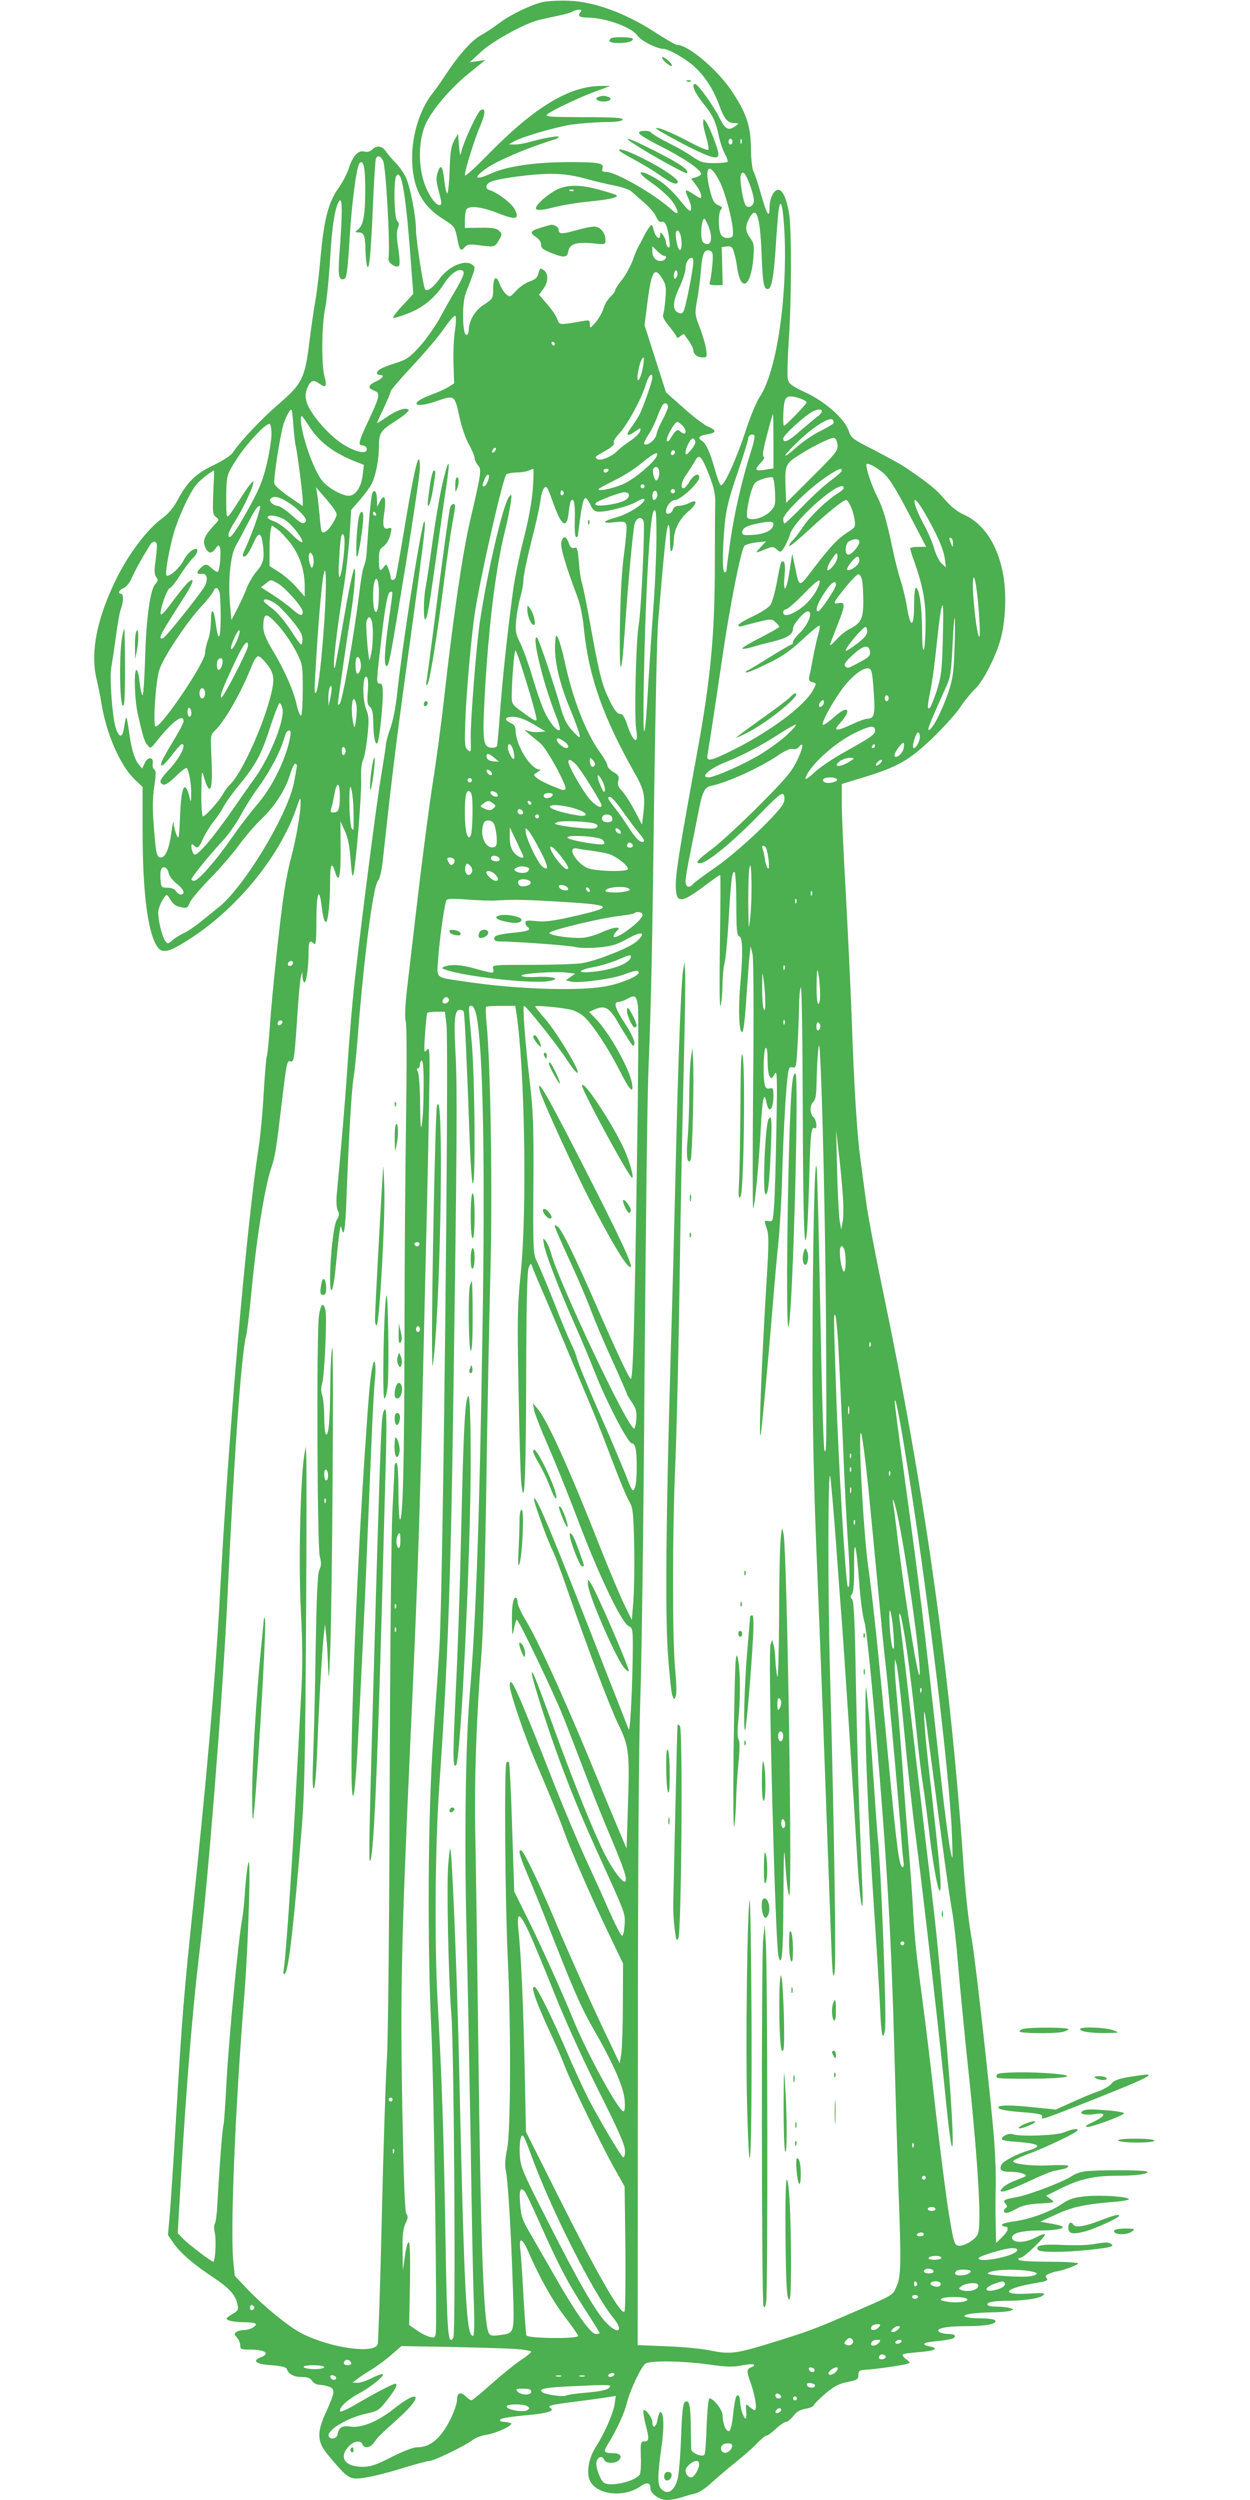 <?xml version="1.0" standalone="no"?>
<!DOCTYPE svg PUBLIC "-//W3C//DTD SVG 20010904//EN"
 "http://www.w3.org/TR/2001/REC-SVG-20010904/DTD/svg10.dtd">
<svg version="1.0" xmlns="http://www.w3.org/2000/svg"
 width="640pt" height="1280pt" viewBox="0 0 640 1280"
 preserveAspectRatio="xMidYMid meet">
<g transform="translate(0,1280) scale(0.1,-0.1)"
fill="#4caf50" stroke="none">
<path d="M2781 12790 c-60 -13 -166 -64 -226 -109 -27 -21 -71 -50 -97 -64
-46 -27 -113 -102 -181 -207 -20 -30 -47 -69 -61 -86 -63 -77 -106 -210 -106
-330 0 -149 47 -245 155 -313 63 -40 64 -42 76 -101 12 -63 18 -70 40 -44 10
12 24 14 58 10 96 -12 93 -13 114 22 18 31 19 35 3 50 -13 13 -34 17 -96 16
l-80 -1 0 38 c0 20 3 44 6 53 10 26 77 19 165 -16 91 -36 111 -31 84 21 -15
30 -86 84 -127 97 -27 8 -22 33 9 45 46 17 213 39 303 39 59 0 113 -7 175 -24
50 -14 119 -30 155 -37 36 -7 74 -20 85 -31 11 -10 41 -36 66 -58 26 -22 52
-54 59 -71 8 -18 18 -28 26 -25 19 7 31 -20 40 -84 5 -39 4 -51 -5 -46 -6 4
-11 15 -11 25 0 9 -7 26 -15 37 -14 18 -14 18 -15 1 0 -30 -23 -13 -33 24 -8
33 -9 33 -24 14 -8 -11 -21 -33 -29 -50 -8 -16 -19 -37 -24 -45 -5 -8 -19 -40
-30 -72 -12 -31 -36 -76 -55 -100 -19 -23 -35 -48 -35 -54 0 -6 -11 -21 -25
-34 -14 -13 -30 -40 -35 -59 -6 -20 -24 -52 -40 -71 -28 -32 -30 -33 -30 -11
0 22 -3 23 -37 17 -121 -21 -119 -21 -130 11 -6 16 -29 50 -52 76 l-41 48 21
29 c27 35 28 79 3 97 -17 12 -20 11 -27 -16 -5 -22 -16 -32 -45 -42 -20 -7
-52 -28 -69 -47 -32 -35 -33 -35 -53 -17 -11 10 -25 33 -32 52 -17 47 -33 35
-33 -25 0 -50 -2 -52 -46 -81 -46 -28 -79 -84 -79 -131 0 -10 -4 -21 -9 -24
-23 -15 -28 158 -6 214 53 137 52 130 31 146 -37 26 -120 -10 -165 -73 -35
-49 -69 -71 -76 -51 -11 30 -45 254 -45 298 0 69 -28 217 -50 267 -10 24 -34
58 -52 77 -18 18 -41 45 -51 59 -20 31 -48 35 -72 11 -10 -10 -24 -14 -40 -10
-32 8 -58 -21 -80 -88 -9 -28 -32 -71 -50 -96 -54 -75 -77 -164 -95 -370 -6
-69 -17 -162 -25 -207 -8 -45 -22 -141 -31 -214 -22 -183 -38 -215 -152 -313
-85 -72 -200 -193 -239 -252 -9 -15 -51 -42 -98 -65 -93 -44 -135 -85 -185
-178 -23 -42 -48 -72 -81 -96 -73 -52 -173 -184 -234 -310 -99 -202 -133 -372
-101 -510 9 -38 21 -97 26 -130 25 -152 94 -311 166 -382 l44 -42 0 -223 c0
-314 26 -520 74 -593 27 -41 61 -32 182 47 237 157 447 418 530 656 21 62 23
64 23 31 1 -47 -24 -190 -49 -282 -11 -39 -26 -115 -34 -167 -21 -132 -64
-537 -75 -702 -5 -75 -12 -141 -15 -146 -3 -5 -10 -90 -16 -188 -5 -98 -17
-222 -25 -274 -63 -405 -155 -1465 -200 -2315 -21 -392 -68 -933 -140 -1610
-41 -391 -54 -545 -80 -990 -14 -236 -30 -481 -35 -544 l-10 -114 27 -40 c36
-52 101 -108 200 -174 88 -58 119 -93 129 -142 6 -27 2 -33 -25 -48 -17 -10
-31 -21 -31 -24 0 -11 42 -19 98 -19 28 0 52 -4 52 -10 0 -13 -34 -30 -62 -30
-13 0 -30 -4 -38 -10 -12 -8 -12 -11 3 -28 9 -10 17 -28 17 -40 0 -20 5 -22
49 -22 80 0 107 -20 55 -40 -46 -18 -22 -35 56 -40 47 -3 75 -10 78 -18 9 -27
35 -42 75 -42 31 0 45 -5 55 -20 7 -11 23 -20 36 -20 14 0 37 -5 51 -10 33
-12 30 -29 -18 -135 -45 -99 -43 -147 9 -210 86 -105 109 -125 147 -125 44 0
133 20 261 60 54 16 106 30 115 30 22 0 177 75 216 104 17 13 49 26 71 29 58
9 150 53 129 61 -9 3 -25 6 -36 6 -10 0 -19 4 -19 9 0 9 37 16 155 27 86 8
126 21 105 34 -21 13 -6 17 130 34 63 8 135 18 159 22 l44 7 -6 -41 c-6 -46
-52 -152 -98 -223 -34 -53 -47 -126 -30 -167 32 -76 176 -93 263 -30 31 21 48
17 48 -12 0 -27 47 -60 85 -60 17 0 51 6 76 14 24 8 57 17 73 21 15 3 51 27
80 54 28 26 83 73 121 103 39 31 88 74 110 97 21 23 44 41 50 41 6 0 28 16 48
35 20 19 44 35 52 35 8 0 24 14 37 30 15 21 34 32 61 37 21 3 41 11 43 18 3 7
30 34 60 60 44 37 68 50 112 59 51 10 57 14 57 36 0 22 5 25 40 27 49 3 183
22 209 30 18 5 18 7 -5 24 -13 9 -21 21 -17 24 3 4 40 9 82 12 82 6 107 19 57
29 -49 10 -36 21 32 27 34 3 70 9 80 12 28 11 19 25 -15 25 -18 0 -39 4 -47 9
-28 18 27 31 133 31 105 0 163 11 151 30 -3 5 -36 10 -73 10 -80 0 -112 14
-55 23 21 4 72 7 113 8 41 0 84 4 94 8 18 7 18 8 -5 14 -13 4 -43 7 -66 7 -23
0 -44 4 -47 9 -8 13 30 21 109 21 89 1 163 13 178 30 10 10 -4 11 -73 7 -152
-10 -133 26 28 53 60 10 71 14 61 26 -9 11 -6 16 16 24 14 5 29 10 32 10 20 0
113 33 113 41 0 5 -64 9 -149 9 -89 0 -152 4 -156 10 -3 5 1 10 10 10 17 0
125 104 125 120 0 5 -21 -2 -47 -16 -54 -28 -116 -30 -121 -3 -5 25 48 39 147
39 83 0 135 12 101 24 -8 3 -35 9 -59 13 l-45 8 81 37 c82 38 145 52 291 64
45 3 82 10 82 14 0 13 -143 23 -222 15 -60 -6 -82 -13 -124 -41 -59 -40 -165
-78 -246 -88 -32 -4 -58 -12 -58 -17 0 -5 7 -9 15 -9 24 0 17 -24 -15 -55
l-30 -29 -2 100 c-2 54 -1 136 0 181 2 45 -1 149 -7 233 -13 184 -95 923 -115
1037 -18 102 -33 234 -46 428 -67 956 -200 1896 -411 2903 -38 182 -76 383
-84 445 -8 61 -21 159 -29 217 -18 130 -33 366 -46 745 -6 160 -20 444 -30
632 -11 187 -20 388 -20 445 l0 104 108 33 c175 53 236 87 352 198 56 53 120
124 143 157 22 34 58 78 80 99 44 44 109 172 132 262 24 94 29 227 11 324 -27
151 -100 261 -201 306 -34 15 -67 42 -99 79 -43 51 -84 84 -205 166 -20 13
-89 51 -154 85 -111 56 -120 62 -132 100 -21 61 -121 150 -222 196 -68 32 -84
44 -89 66 -4 15 -2 102 4 193 15 207 16 587 1 665 -14 75 -35 117 -57 113 -23
-4 -42 -46 -42 -92 0 -58 -14 -35 -45 74 -14 52 -32 103 -38 115 -6 11 -12 63
-12 115 -2 119 -24 183 -102 299 -75 109 -220 231 -276 231 -8 0 -62 31 -120
69 -146 94 -304 152 -432 157 -49 2 -110 -1 -134 -6z m190 -53 c-15 -19 -4
-27 38 -27 92 -1 228 -50 256 -94 16 -24 99 -66 130 -66 28 0 115 -50 160 -91
55 -50 97 -116 126 -194 26 -73 44 -95 78 -95 25 -1 25 -1 7 -15 -36 -27 -53
-18 -83 43 -32 64 -110 172 -124 172 -22 0 -3 -44 46 -105 44 -54 60 -89 75
-160 7 -33 21 -75 32 -94 10 -18 16 -36 13 -40 -4 -3 -35 -6 -70 -6 -55 0 -69
5 -107 31 -23 17 -80 50 -125 72 -45 23 -84 46 -88 52 -9 15 -68 13 -63 -2 2
-7 44 -33 93 -58 132 -66 225 -129 225 -151 0 -4 -11 -11 -25 -16 l-26 -8 26
-35 c14 -18 25 -42 25 -52 0 -17 -3 -16 -37 6 -20 14 -39 24 -41 21 -3 -2 3
-20 12 -40 10 -20 16 -45 14 -56 -2 -17 -13 -9 -56 45 -29 37 -76 82 -105 100
-94 61 -137 58 -49 -4 64 -45 111 -90 128 -122 24 -46 16 -52 -24 -16 -83 75
-280 188 -328 188 -20 0 -24 4 -19 19 8 26 -17 31 -175 31 -165 0 -313 -21
-390 -56 -91 -41 -103 -27 -24 28 58 39 217 106 347 145 9 3 17 9 17 13 0 7
-92 -10 -160 -30 -19 -5 -48 -10 -65 -10 l-30 1 25 14 c41 24 209 73 295 87
44 6 120 12 169 13 62 0 91 4 93 13 4 9 -41 12 -199 12 -187 1 -201 2 -183 17
27 21 175 91 255 119 l65 24 -44 0 c-167 1 -348 -110 -593 -362 -60 -61 -108
-104 -108 -96 0 26 49 185 79 254 28 65 28 96 1 79 -16 -10 -85 -158 -96 -205
-8 -34 -9 -32 -14 25 l-5 60 -20 -35 c-15 -28 -20 -59 -23 -152 -2 -65 -8
-118 -12 -118 -4 0 -11 29 -15 65 -8 75 -19 89 -34 42 -9 -25 -8 -46 4 -90 18
-68 18 -77 5 -77 -22 0 -62 60 -81 123 -30 97 -24 221 13 298 38 76 127 180
223 257 l80 65 -40 -6 -40 -6 57 53 c62 57 224 146 298 164 25 6 70 16 100 22
30 6 62 15 70 20 8 5 23 10 34 10 14 0 16 -3 7 -13z m779 -662 c0 -8 -4 -15
-10 -15 -5 0 -10 7 -10 15 0 8 5 15 10 15 6 0 10 -7 10 -15z m47 -7 c-3 -8 -6
-5 -6 6 -1 11 2 17 5 13 3 -3 4 -12 1 -19z m-1836 -90 c15 -27 38 -449 28
-502 -4 -22 40 -51 54 -37 5 5 3 45 -4 90 -9 57 -9 87 -2 103 8 18 7 26 -3 36
-16 15 -20 207 -5 231 25 39 46 -75 70 -379 l17 -225 -54 -58 c-30 -32 -52
-61 -49 -64 3 -3 38 7 78 23 77 30 138 81 183 152 30 47 69 77 91 68 18 -7 11
-27 -36 -108 -19 -31 -54 -93 -78 -138 -25 -44 -71 -110 -103 -145 -52 -57
-68 -67 -125 -85 -67 -21 -93 -35 -93 -51 0 -5 7 -9 15 -9 26 0 16 -16 -20
-33 -42 -20 -44 -34 -9 -47 33 -13 29 -29 -32 -159 -47 -100 -52 -121 -30
-121 19 0 31 -19 20 -30 -17 -17 -91 12 -147 56 -70 55 -144 147 -157 196 -8
29 -7 46 4 73 17 39 30 43 64 19 31 -22 37 -13 23 40 -16 64 -14 264 4 349 8
40 19 151 25 247 9 172 27 281 49 303 14 14 14 -70 1 -243 -10 -131 -8 -160
15 -160 20 0 23 21 35 207 10 179 36 373 51 388 20 20 29 -22 29 -135 0 -131
-10 -185 -37 -205 -17 -14 -17 -14 3 -15 27 0 34 -17 35 -88 1 -31 4 -68 8
-82 11 -36 20 56 31 322 5 120 12 222 15 228 10 16 23 12 36 -12z m1724 -108
c26 -51 62 -182 67 -245 3 -36 0 -40 -21 -43 -15 -3 -30 3 -38 14 -16 22 -17
116 -1 132 8 8 5 14 -14 21 -16 6 -28 22 -35 48 -43 144 -17 189 42 73z m154
-16 c12 -30 21 -66 21 -80 0 -27 -25 -43 -41 -27 -14 14 -34 136 -26 157 10
26 23 12 46 -50z m178 -255 c14 -334 -42 -703 -127 -831 -17 -25 -48 -100 -70
-167 -49 -151 -116 -299 -130 -285 -6 6 -20 44 -31 85 -24 84 -45 130 -65 142
-25 14 -15 27 26 33 49 8 51 20 5 40 -20 8 -76 51 -125 95 l-90 80 -55 172
-55 172 15 118 c21 163 37 187 79 115 15 -25 18 -44 13 -97 -3 -36 -8 -73 -12
-82 -4 -10 7 -31 29 -57 19 -23 36 -47 39 -54 3 -10 7 -10 21 1 9 8 18 12 19
10 1 -2 12 -18 25 -36 12 -18 22 -38 22 -46 0 -20 21 -37 48 -37 22 0 23 3 17
43 -3 23 -18 73 -32 110 -26 66 -26 71 -14 140 8 40 16 109 20 154 6 86 18
110 47 99 14 -6 16 -16 11 -74 -3 -37 -9 -75 -12 -84 -6 -15 -1 -18 29 -18
l36 0 -2 98 -3 97 27 3 c22 3 28 -2 36 -30 6 -18 13 -53 16 -77 19 -130 70
-102 83 45 5 67 4 78 -15 104 -26 34 -28 60 -7 100 37 72 56 20 64 -174 6
-156 11 -186 32 -186 19 0 30 58 40 205 5 82 12 170 15 194 10 81 24 27 31
-120z m-391 46 c21 -51 19 -95 -5 -95 -10 0 -22 7 -25 16 -12 31 -4 114 11
114 2 0 11 -16 19 -35z m-142 -47 c9 -34 7 -78 -3 -78 -9 0 -21 47 -21 81 0
26 16 24 24 -3z m-84 -108 c16 0 12 -17 -6 -24 -27 -10 -54 12 -54 44 l0 29
25 -24 c13 -14 29 -25 35 -25z m150 -28 c0 -39 -41 -247 -52 -259 -7 -9 -15
-10 -29 -2 -27 14 -24 57 11 131 16 34 30 77 30 94 0 29 15 54 32 54 4 0 8 -8
8 -18z m-89 -85 c-8 -8 -11 -5 -11 9 0 27 14 41 18 19 2 -9 -1 -22 -7 -28z
m-1132 -272 c-6 -39 -9 -115 -7 -169 l3 -99 -30 -19 c-16 -10 -56 -28 -87 -39
-118 -44 -90 -74 29 -32 92 31 91 32 117 -89 10 -46 31 -106 47 -134 16 -28
29 -60 29 -69 0 -10 8 -27 17 -37 20 -22 17 -39 -41 -288 -38 -163 -88 -508
-131 -895 -14 -126 -41 -331 -61 -455 -19 -124 -52 -378 -74 -565 -22 -187
-47 -402 -56 -478 -10 -90 -12 -147 -7 -165 6 -16 6 -222 2 -502 -4 -261 -8
-758 -8 -1105 -1 -652 -8 -945 -23 -945 -4 0 -8 65 -8 145 0 90 -4 145 -10
145 -5 0 -10 -8 -10 -17 0 -10 -5 -115 -11 -233 -6 -119 -12 -755 -14 -1425
-2 -715 -8 -1277 -14 -1375 -6 -91 -18 -453 -26 -805 -8 -352 -18 -648 -21
-657 -16 -52 -243 -20 -389 55 -67 34 -195 139 -277 225 l-66 70 -8 79 c-15
163 11 793 57 1358 21 267 35 735 20 676 -5 -19 -12 -79 -16 -135 -3 -55 -10
-123 -15 -151 -19 -97 -69 -622 -80 -830 -6 -115 -13 -218 -16 -227 -6 -19
-22 -235 -31 -398 -2 -52 -8 -99 -13 -105 -5 -6 -5 -27 0 -49 8 -36 2 -146 -8
-146 -10 0 -128 90 -154 117 l-28 29 15 260 c29 495 61 885 95 1169 45 365
123 1356 145 1835 34 728 70 1229 95 1330 5 19 16 110 25 201 25 278 70 563
105 663 19 57 25 93 55 351 22 181 25 197 41 191 19 -7 21 9 35 214 6 102 15
199 19 215 l8 30 1 -27 c1 -16 5 -28 10 -28 10 0 21 82 21 158 0 53 6 62 28
40 9 -9 12 17 12 120 0 132 13 176 25 85 9 -72 15 -93 24 -93 11 0 21 101 21
206 0 88 9 106 25 52 20 -67 30 -28 29 115 l-1 142 22 -48 c16 -33 25 -79 30
-150 7 -83 9 -95 16 -67 13 63 41 403 38 480 -2 44 2 84 9 97 7 12 17 66 23
121 9 84 8 105 -5 137 -24 56 -19 203 5 164 4 -7 5 -41 2 -74 -4 -48 -2 -63
11 -74 12 -10 16 -32 17 -80 1 -74 11 -122 22 -104 9 14 27 180 27 251 0 40
-4 52 -15 52 -19 0 -19 3 6 216 22 191 34 254 49 254 12 0 14 19 -10 -150 -22
-157 -25 -230 -11 -230 13 0 18 30 101 535 38 237 70 452 70 479 0 107 -24 20
-71 -259 -26 -158 -50 -293 -53 -301 -7 -18 -26 -18 -26 0 0 8 -5 27 -11 43
-10 26 -12 27 -23 11 -21 -29 -26 -21 -26 36 0 45 4 56 24 69 13 9 28 33 34
57 9 38 9 40 -9 35 -27 -9 -32 13 -21 84 10 72 1 97 -22 55 l-15 -29 -1 37 c0
41 -14 58 -25 30 -3 -9 -11 -78 -17 -152 -5 -74 -11 -148 -12 -165 -2 -16 -7
-41 -13 -55 -6 -14 -16 -70 -22 -125 -28 -228 -87 -563 -102 -579 -6 -6 -9 -6
-9 1 0 15 47 337 64 443 8 47 18 123 21 170 12 153 -11 75 -55 -180 -23 -135
-44 -247 -46 -249 -14 -15 8 182 47 419 11 69 24 185 29 257 l8 132 46 53 c25
29 53 67 61 85 19 40 35 122 35 182 0 75 7 86 86 136 44 28 71 52 66 57 -14
14 -59 -1 -113 -38 -27 -19 -49 -32 -49 -30 0 2 16 37 35 77 19 41 35 79 35
85 0 6 52 67 116 135 63 68 136 154 161 192 26 37 50 64 54 60 5 -5 4 -40 -2
-78z m511 -65 c0 -5 -2 -10 -4 -10 -3 0 -8 5 -11 10 -3 6 -1 10 4 10 6 0 11
-4 11 -10z m451 -124 c-12 -65 -35 -88 -25 -26 7 46 22 85 30 78 2 -3 0 -26
-5 -52z m49 -49 c0 -20 -45 -147 -65 -188 -10 -19 -29 -49 -43 -67 -31 -41
-23 -51 18 -22 30 21 32 21 28 4 -2 -10 -23 -32 -48 -49 -25 -16 -58 -42 -74
-58 -32 -30 -86 -49 -100 -36 -11 10 -14 8 47 43 30 17 45 32 40 37 -6 6 5 25
28 50 43 47 113 176 135 249 14 46 34 68 34 37z m759 -108 c17 -6 31 -15 31
-19 0 -9 -108 -120 -116 -120 -6 0 -5 83 2 119 7 35 27 39 83 20z m-679 -43
c0 -7 -12 -35 -26 -62 -15 -27 -30 -62 -33 -79 -6 -28 -46 -59 -62 -49 -5 2 5
24 20 47 16 23 36 65 46 92 10 28 23 56 28 62 11 15 27 8 27 -11z m-1905 -203
c8 -35 35 -242 35 -275 l0 -29 -70 48 c-38 26 -72 56 -75 65 -7 18 29 250 47
308 6 19 18 46 27 60 15 23 16 21 23 -64 3 -49 9 -100 13 -113z m2670 154
c-16 -12 -56 -46 -89 -74 -59 -53 -86 -65 -86 -39 0 18 111 119 153 140 46 22
62 2 22 -27z m-225 -126 l0 -139 -41 -7 c-53 -9 -59 -1 -25 34 16 17 23 30 16
33 -8 2 -3 36 17 111 15 59 29 107 31 107 1 0 2 -63 2 -139z m-2377 76 c53
-82 125 -136 241 -182 l39 -15 -6 -52 c-7 -59 -33 -101 -66 -106 -31 -5 -109
37 -141 76 -30 37 -71 134 -95 227 -15 58 -19 105 -10 105 2 0 20 -24 38 -53z
m2683 15 c-3 -5 -34 -23 -68 -40 -35 -17 -89 -54 -120 -82 -85 -76 -71 -44 17
38 78 73 153 118 168 103 5 -5 7 -13 3 -19z m-774 -9 c18 -16 25 -43 10 -43
-4 0 -14 6 -21 13 -12 12 -26 1 -51 -43 -5 -8 -11 -12 -15 -8 -10 10 38 98 53
98 3 0 14 -7 24 -17z m-2102 -45 c0 -28 -11 -99 -25 -157 -21 -87 -39 -129
-98 -235 -68 -122 -97 -159 -97 -122 0 9 16 41 36 71 43 68 96 184 91 199 -2
6 -27 -25 -55 -69 -83 -130 -81 -128 -83 -75 -1 25 -1 76 0 114 3 65 7 75 57
152 52 78 142 174 164 174 5 0 10 -23 10 -52z m2455 -89 c-46 -145 -85 -315
-105 -454 -11 -77 -20 -146 -20 -152 0 -7 -4 -13 -10 -13 -12 0 -12 101 0 239
8 85 20 134 65 266 30 88 55 168 55 177 0 18 20 30 32 19 4 -3 -3 -41 -17 -82z
m-285 46 c0 -8 -11 -27 -25 -42 -20 -23 -24 -25 -25 -10 0 26 29 79 40 72 6
-4 10 -12 10 -20z m728 -12 c3 -30 -8 -44 -130 -165 l-133 -133 -3 80 c-4 106
0 119 52 154 64 44 178 102 196 99 9 -2 16 -16 18 -35z m-1756 -35 c-7 -7 -12
-8 -12 -2 0 14 12 26 19 19 2 -3 -1 -11 -7 -17z m923 -9 c-10 -15 -25 -10 -19
6 4 8 10 12 15 9 5 -3 7 -10 4 -15z m-94 -17 c-19 -36 -113 -114 -167 -139
-59 -27 -152 -44 -124 -23 8 6 47 26 85 45 39 19 97 56 130 84 63 52 93 66 76
33z m270 -95 c24 -63 32 -96 31 -142 -1 -33 -2 -170 -2 -305 0 -368 -21 -594
-91 -975 -86 -469 -109 -610 -109 -675 0 -99 24 -99 155 0 36 27 69 50 72 50
3 0 2 -156 -1 -347 -3 -203 -2 -338 3 -323 5 14 9 61 10 105 1 44 5 96 11 114
5 19 14 114 20 210 12 212 18 263 31 256 5 -4 9 -77 9 -165 0 -131 3 -159 15
-164 18 -7 20 -84 4 -261 -10 -126 -4 -244 13 -227 5 5 14 81 19 168 6 87 13
184 16 214 l6 55 10 -40 c5 -24 7 -289 3 -674 -3 -348 -3 -631 0 -628 9 8 31
247 39 407 8 153 17 199 29 136 12 -63 36 -39 36 36 0 35 -3 40 -19 35 -14 -3
-21 2 -25 17 -10 36 -7 184 4 191 6 4 10 -19 10 -62 0 -37 4 -75 10 -83 10
-16 11 -15 29 15 10 16 11 -45 6 -290 -3 -170 -8 -346 -12 -391 -5 -77 -7 -81
-29 -76 -22 4 -22 3 -9 -36 12 -33 12 -74 0 -268 -25 -409 -41 -803 -31 -793
4 4 44 431 66 709 6 74 17 198 25 275 8 77 17 237 20 355 6 220 21 473 31 523
4 21 10 26 23 22 16 -5 19 6 24 107 4 62 7 151 8 198 0 47 4 94 9 105 5 11 9
-250 10 -615 2 -614 9 -788 23 -620 3 41 8 167 11 280 5 204 10 245 27 234 15
-9 10 43 -6 56 -8 7 -15 25 -15 40 0 15 7 33 15 40 11 9 15 36 16 104 1 50 4
120 8 156 5 53 8 33 14 -115 13 -308 26 -1012 27 -1425 2 -497 1 -530 -9 -505
-5 11 -14 330 -21 708 -7 379 -15 712 -19 740 -10 79 -21 -426 -21 -987 0
-320 7 -659 20 -971 11 -264 26 -667 35 -895 26 -725 34 -930 41 -1125 6 -157
9 -182 17 -145 9 44 -2 753 -23 1525 -12 410 -11 1078 1 1015 4 -25 17 -175
29 -335 11 -159 25 -342 30 -405 9 -113 60 -890 81 -1245 12 -205 32 -299 24
-115 -18 429 -26 695 -33 1052 -5 300 -10 410 -19 419 -10 10 -10 16 -1 27 8
9 12 56 11 140 -2 164 11 123 26 -80 6 -84 18 -175 27 -203 9 -29 31 -238 54
-505 61 -708 84 -1111 100 -1725 6 -220 15 -521 20 -670 15 -390 13 -452 -10
-502 -21 -48 -6 -39 -270 -153 -159 -69 -196 -82 -415 -149 -137 -41 -176 -45
-265 -26 -41 9 -142 19 -225 22 l-150 6 1 1491 c0 960 5 1603 12 1806 7 173
17 918 22 1655 6 737 14 1446 20 1575 14 343 20 637 30 1455 6 402 14 782 20
846 31 369 42 474 50 488 6 11 10 -10 10 -64 0 -55 3 -75 10 -65 5 8 10 33 10
55 0 52 30 110 75 147 45 38 49 66 5 43 -16 -8 -40 -15 -54 -15 -16 0 -27 -7
-31 -20 -6 -20 -35 -29 -35 -10 0 28 25 60 47 60 27 0 123 89 123 115 0 27
-27 16 -49 -20 -11 -19 -25 -35 -31 -35 -18 0 -11 36 15 71 13 19 32 49 42 66
22 43 34 32 74 -70z m881 20 c37 -28 67 -74 155 -243 l75 -144 -41 0 c-23 0
-41 -4 -41 -8 0 -4 9 -35 21 -67 45 -128 59 -205 58 -319 0 -61 -4 -120 -9
-131 -5 -13 -9 25 -9 103 -1 121 -15 212 -32 212 -5 0 -9 -41 -9 -91 0 -113
-19 -118 -36 -8 -7 41 -21 101 -32 134 -11 33 -30 107 -42 165 -31 147 -48
207 -80 270 -31 62 -61 155 -53 164 6 6 36 -8 75 -37z m-1139 9 c7 -17 -2 -56
-13 -56 -10 0 -22 48 -15 60 9 14 22 12 28 -4z m-645 -99 c-5 -65 -22 -160
-47 -257 -22 -85 -47 -207 -55 -270 -28 -208 -55 -462 -66 -620 -6 -85 -13
-161 -15 -168 -3 -8 -16 -12 -32 -10 -39 4 -43 37 -32 252 19 358 56 663 104
856 13 52 26 118 30 145 6 45 5 48 -8 32 -32 -39 -113 -391 -151 -647 -18
-124 -47 -499 -46 -585 2 -80 2 -79 -16 -64 -15 12 -16 32 -11 164 7 157 31
424 48 535 28 186 146 702 162 712 7 4 30 8 52 9 22 0 49 4 60 9 11 5 22 9 25
9 3 1 2 -45 -2 -102z m387 93 c-3 -5 -10 -10 -16 -10 -5 0 -9 5 -9 10 0 6 7
10 16 10 8 0 12 -4 9 -10z m1195 0 c0 -5 -26 -28 -57 -51 -32 -23 -96 -82
-143 -131 -47 -48 -89 -88 -93 -88 -4 0 -7 10 -7 23 0 27 132 157 221 216 63
42 79 48 79 31z m-3218 -112 c-4 -100 -3 -112 13 -125 18 -12 18 -14 -7 -40
-51 -56 -62 -80 -48 -113 15 -35 33 -38 54 -8 14 19 16 20 22 4 7 -19 0 -113
-10 -123 -3 -3 -16 3 -29 15 -28 26 -35 27 -59 5 -24 -22 -23 -35 5 -31 29 4
35 -33 11 -70 -42 -64 -198 -257 -210 -260 -28 -7 -15 18 106 206 51 79 60
111 24 81 -10 -8 -41 -46 -71 -86 -65 -88 -78 -98 -68 -52 11 50 36 109 46
109 5 0 29 30 53 68 24 37 53 76 65 86 19 17 29 46 15 46 -19 0 -47 -26 -64
-59 -20 -40 -76 -89 -88 -77 -8 9 14 135 39 221 27 88 81 204 116 246 21 24
78 69 89 69 1 0 -1 -50 -4 -112z m1407 62 c-6 -16 -15 -30 -20 -30 -11 0 -11
3 1 34 14 37 32 33 19 -4z m1469 -59 c3 -68 1 -73 -26 -101 -32 -32 -97 -49
-115 -31 -12 12 15 147 37 176 11 16 69 35 91 31 6 -2 11 -35 13 -75z m-668
29 c0 -5 -4 -10 -10 -10 -5 0 -10 5 -10 10 0 6 5 10 10 10 6 0 10 -4 10 -10z
m-465 -92 c41 -115 69 -129 77 -38 3 28 8 53 12 57 15 15 21 -15 19 -98 -2
-53 1 -89 7 -89 6 0 10 6 10 13 0 6 5 44 10 82 17 118 25 128 53 70 13 -28 23
-35 44 -35 46 0 155 29 192 51 18 11 36 17 39 15 15 -16 -76 -77 -143 -95 -70
-19 -77 -33 -13 -25 50 5 59 4 65 -12 3 -9 -2 -74 -11 -143 -12 -83 -19 -209
-22 -371 -4 -275 7 -287 25 -28 17 249 42 513 50 545 9 34 37 42 46 14 8 -26
-12 -458 -25 -531 -14 -82 -23 -466 -13 -532 15 -87 -16 -71 -47 25 -13 38
-22 52 -36 52 -13 0 -29 19 -51 65 -40 80 -53 129 -99 383 -20 111 -40 212
-45 225 -5 12 -12 58 -15 102 -6 70 -9 80 -24 75 -13 -4 -21 2 -28 25 -13 37
-29 39 -38 4 -6 -24 20 -115 85 -287 12 -31 26 -103 31 -160 24 -239 98 -449
255 -727 52 -91 59 -121 50 -206 l-8 -66 -38 72 c-21 40 -50 85 -64 100 -20
21 -25 33 -19 53 5 23 1 29 -25 44 -17 10 -31 25 -31 33 0 8 -16 38 -36 65
-74 102 -141 273 -183 469 -12 54 -27 108 -34 120 -11 19 -12 15 -15 -33 -5
-80 23 -202 75 -326 25 -60 47 -121 50 -135 4 -22 0 -20 -35 17 -28 30 -44 61
-57 105 -36 129 -116 367 -125 373 -30 18 28 -224 92 -388 17 -42 28 -80 24
-84 -12 -12 -54 39 -80 97 -15 33 -42 112 -61 177 -19 65 -47 141 -61 170 -24
47 -26 60 -21 121 4 37 14 90 22 118 8 27 15 66 15 86 0 20 18 106 39 190 22
84 43 178 47 208 7 56 21 87 35 73 4 -4 19 -43 34 -85z m1485 83 c0 -5 -15
-18 -32 -28 -52 -31 -144 -120 -177 -171 -17 -26 -40 -57 -53 -69 -12 -12 -19
-25 -16 -28 3 -3 43 30 90 73 94 88 185 162 199 162 13 0 36 -50 44 -97 6 -41
5 -42 -33 -67 -51 -32 -86 -69 -175 -184 -80 -105 -73 -106 -98 13 l-13 60
-14 -92 c-16 -104 -34 -117 -25 -19 4 41 2 66 -5 70 -13 8 -15 0 -37 -118 -8
-43 -22 -90 -31 -104 -9 -13 -49 -39 -90 -58 -41 -19 -74 -39 -74 -45 0 -6 8
-8 18 -5 9 3 48 13 85 22 64 16 69 16 87 -1 11 -10 20 -21 20 -24 0 -4 -43
-28 -95 -55 -52 -26 -95 -52 -95 -56 0 -4 21 -2 48 6 26 8 76 22 112 30 70 17
100 36 100 65 0 23 57 89 76 89 29 0 2 -71 -45 -114 -17 -17 -31 -36 -31 -43
0 -7 -3 -13 -7 -13 -5 0 -55 -29 -111 -64 -57 -36 -109 -67 -115 -69 -7 -2
-10 -7 -7 -10 3 -3 50 16 105 43 78 37 118 65 183 125 46 43 85 75 88 72 3 -3
1 -21 -5 -39 -6 -18 -17 -69 -26 -113 -8 -44 -17 -92 -21 -106 -5 -21 -2 -27
16 -32 21 -5 21 -6 4 -38 -40 -79 -216 -211 -403 -305 -126 -63 -146 -67 -138
-26 6 33 36 229 77 507 39 265 95 545 112 561 7 6 35 14 61 17 l49 5 -29 -31
c-29 -32 -31 -32 39 -4 22 9 31 8 46 -7 19 -16 20 -16 40 16 10 18 22 45 26
59 17 76 276 300 276 240z m-2608 -110 c16 -24 16 -27 -5 -64 -24 -44 -55 -66
-61 -45 -3 7 -7 45 -10 83 -4 39 -9 86 -12 105 l-6 35 38 -44 c22 -24 47 -56
56 -70z m1742 88 c-3 -5 -10 -7 -15 -3 -5 3 -7 10 -3 15 3 5 10 7 15 3 5 -3 7
-10 3 -15z m-569 2 c3 -5 1 -12 -5 -16 -5 -3 -10 1 -10 9 0 18 6 21 15 7z
m479 -24 c-3 -9 -10 -17 -15 -17 -11 0 -12 34 -2 44 11 11 24 -9 17 -27z
m-144 9 c0 -23 -27 -37 -94 -49 -59 -10 -89 -6 -74 9 13 12 124 54 146 54 12
0 22 -6 22 -14z m-1740 -41 c48 -31 94 -81 86 -94 -12 -18 -23 -13 -76 34 -28
25 -59 45 -69 45 -10 0 -24 7 -32 16 -10 13 -10 17 2 25 17 11 43 3 89 -26z
m3252 -47 c66 -114 98 -188 105 -236 l6 -47 -21 19 c-12 10 -29 44 -38 74 -8
31 -33 88 -54 127 -65 121 -64 176 2 63z m-3426 -62 c-19 -52 -42 -108 -51
-126 -9 -17 -14 -34 -11 -37 11 -11 29 12 53 65 28 64 41 60 50 -15 7 -65 1
-90 -36 -132 -16 -19 -37 -55 -47 -80 -9 -25 -31 -73 -48 -106 l-31 -60 -7 75
c-11 123 1 253 28 303 13 23 40 74 60 112 40 77 52 95 65 95 5 0 -7 -42 -25
-94z m2055 -79 c-1 -80 -7 -232 -15 -338 -8 -107 -20 -288 -27 -404 -17 -316
-29 -319 -23 -5 8 458 31 861 50 892 13 20 15 -5 15 -145z m-1436 133 c3 -5 1
-10 -4 -10 -6 0 -11 5 -11 10 0 6 2 10 4 10 3 0 8 -4 11 -10z m-464 -33 c37
-25 96 -103 86 -113 -4 -4 -29 16 -57 44 -27 27 -65 55 -85 62 -19 6 -35 16
-35 21 0 17 57 9 91 -14z m2499 -20 c0 -29 -40 -51 -100 -55 -49 -4 -60 -2
-60 11 0 21 19 34 70 45 65 14 90 14 90 -1z m-2472 -99 c46 -61 72 -138 72
-217 l0 -56 -40 46 c-22 26 -62 61 -90 79 l-50 32 0 82 c0 44 3 91 6 103 l6
23 28 -20 c15 -10 45 -43 68 -72z m271 -69 c-14 -127 -31 -140 -23 -19 7 122
12 150 24 129 6 -10 5 -55 -1 -110z m3120 68 c0 -21 -1 -21 -9 -2 -12 28 -12
37 0 30 6 -3 10 -16 9 -28z m-479 9 c0 -20 -39 -66 -56 -66 -21 0 -18 57 4 69
25 15 52 13 52 -3z m-3597 -27 c0 -13 -4 -50 -8 -81 -6 -41 -4 -62 5 -73 10
-13 10 -19 -4 -34 -27 -29 -47 -173 -53 -378 -3 -106 -9 -193 -13 -193 -4 0
-11 29 -15 65 -3 36 -11 65 -16 65 -15 0 -10 -155 7 -228 26 -115 33 -137 49
-157 15 -19 16 -19 47 20 84 105 138 144 138 101 0 -7 -23 -51 -51 -97 -28
-46 -55 -94 -60 -106 -15 -40 9 -25 52 32 23 30 45 55 50 55 26 0 -9 -70 -67
-132 -47 -51 -53 -65 -28 -75 10 -4 32 11 65 43 26 26 51 45 55 42 11 -12 24
-83 23 -133 -1 -44 -2 -46 -8 -19 -24 97 -43 60 -49 -93 -5 -116 -6 -125 -18
-98 -7 17 -14 44 -15 60 -1 17 -6 -3 -11 -44 -10 -80 -30 -131 -53 -131 -23 0
-26 13 -37 153 -8 98 -7 152 2 211 9 60 9 81 0 86 -7 4 -10 18 -8 31 5 35 -25
36 -41 2 l-13 -28 -19 23 c-22 28 -38 84 -49 170 -5 35 -10 66 -13 68 -2 3 -7
-18 -11 -46 -8 -59 -25 -62 -43 -8 -18 56 -33 256 -23 313 5 28 16 100 24 160
8 61 19 123 25 138 14 36 14 77 1 77 -19 0 -10 21 13 29 13 5 31 27 42 53 17
38 49 96 92 166 18 29 39 23 36 -9z m801 -53 c3 -14 3 -32 -1 -42 -6 -16 -7
-16 -14 2 -11 27 -11 64 0 64 5 0 12 -11 15 -24z m2669 -34 c-44 -59 -52 -29
-9 33 18 25 21 27 24 11 2 -10 -5 -30 -15 -44z m127 18 c0 -21 -42 -54 -61
-48 -12 4 36 68 52 68 5 0 9 -9 9 -20z m-2739 -305 c-14 -206 -32 -357 -42
-369 -11 -13 -11 -6 1 189 13 209 29 383 38 420 13 55 14 -68 3 -240z m2753
204 c3 -17 6 -66 6 -108 0 -88 -11 -111 -69 -141 -21 -10 -52 -35 -69 -55 -18
-20 -32 -32 -32 -27 0 4 16 47 35 95 43 107 45 126 9 119 -33 -6 -31 -2 39 86
28 34 56 62 62 62 7 0 15 -14 19 -31z m597 -152 c9 -122 7 -169 -5 -116 -11
46 -26 194 -25 244 1 90 19 13 30 -128z m-3071 90 c0 -76 -9 -115 -21 -95 -10
15 -12 112 -3 145 11 41 24 13 24 -50z m-521 48 c38 -19 131 -124 131 -147 0
-26 -15 -22 -57 16 -21 18 -65 50 -97 71 l-60 38 23 18 c28 23 25 23 60 4z
m2775 -7 c-14 -44 -57 -98 -102 -128 -49 -33 -82 -39 -82 -15 0 8 6 15 14 15
7 0 47 34 87 75 76 78 95 90 83 53z m86 -2 c0 -18 -79 -136 -91 -136 -21 0 3
57 48 118 25 34 43 41 43 18z m-3156 -38 c3 -13 6 -72 6 -133 -1 -112 -12
-126 -25 -30 -10 80 -25 90 -25 17 0 -34 -7 -79 -15 -99 -8 -19 -15 -50 -15
-67 0 -48 -221 -376 -253 -376 -15 0 -1 223 18 288 19 63 136 240 214 325 32
34 60 70 64 80 9 24 23 21 31 -5z m305 -73 c21 -20 58 -60 81 -90 32 -42 41
-61 38 -86 -3 -31 -5 -29 -58 52 -32 49 -73 97 -97 114 -23 17 -42 33 -42 38
-2 19 43 3 78 -28z m3398 -172 c-4 -156 -8 -188 -31 -260 -15 -45 -31 -85 -36
-88 -13 -8 -13 8 4 90 8 39 22 138 30 220 19 175 25 215 33 215 3 0 3 -80 0
-177z m-3399 71 c27 -30 66 -87 86 -126 36 -70 36 -71 36 -198 0 -71 -4 -131
-8 -134 -5 -3 -15 20 -22 51 -16 75 -60 176 -122 280 -38 64 -50 95 -50 124 1
76 15 76 80 3z m3459 -119 c-4 -116 -9 -153 -31 -218 -36 -106 -90 -207 -103
-193 -4 4 23 69 97 233 16 34 21 77 27 200 4 87 9 149 11 138 2 -11 2 -83 -1
-160z m-2983 143 c8 -32 6 -115 -3 -163 -5 -22 -9 -38 -10 -35 -8 34 -19 179
-15 197 8 29 20 30 28 1z m2536 -52 c0 -16 -16 -35 -55 -64 -30 -23 -55 -38
-55 -33 0 17 87 121 102 121 4 0 8 -11 8 -24z m-3230 -53 c-12 -26 -24 -42
-27 -35 -3 6 6 33 18 59 29 61 37 39 9 -24z m60 -19 c0 -23 -133 -280 -138
-266 -5 15 9 51 72 185 42 90 66 119 66 81z m3183 -23 c6 -24 -1 -34 -38 -54
-16 -9 -40 -22 -53 -28 -17 -10 -25 -10 -34 -1 -9 9 0 23 36 57 52 48 81 57
89 26z m-1754 -176 c30 -96 51 -178 48 -181 -6 -7 -13 -3 -79 45 -44 32 -48
38 -48 75 0 79 13 236 19 236 4 0 31 -79 60 -175z m-1331 103 c39 -50 40 -82
11 -186 -47 -166 -152 -389 -205 -432 -8 -8 -22 -27 -31 -43 -17 -34 -91 -117
-104 -117 -5 0 -9 55 -8 123 1 109 2 118 12 82 32 -110 48 -75 40 86 -6 125
-6 126 19 150 51 49 139 205 190 337 9 23 23 42 30 42 8 0 28 -19 46 -42z
m478 -22 c-3 -14 -11 -26 -16 -26 -11 0 -14 73 -3 84 12 12 26 -31 19 -58z
m-706 40 c0 -22 -11 -46 -21 -46 -10 0 -12 43 -2 53 11 12 23 8 23 -7z m3333
-154 c9 -119 4 -142 -33 -142 -10 0 -48 -14 -84 -31 -72 -34 -92 -32 -59 4 67
73 48 102 -25 37 -31 -28 -58 -46 -60 -41 -4 13 32 84 86 164 49 73 115 129
147 125 18 -3 21 -14 28 -116z m-2782 -37 l-9 -40 -1 37 c-1 41 11 84 17 58 1
-9 -2 -33 -7 -55z m-641 25 c0 -10 -5 -22 -10 -25 -13 -8 -24 20 -16 41 8 20
26 9 26 -16z m3500 -25 c0 -8 -4 -15 -10 -15 -5 0 -10 7 -10 15 0 8 5 15 10
15 6 0 10 -7 10 -15z m-2726 -30 c4 -14 3 -49 -1 -78 -6 -47 -8 -49 -14 -22
-17 77 -3 172 15 100z m2387 -8 c-16 -16 -26 0 -10 19 9 11 15 12 17 4 2 -6
-1 -17 -7 -23z m-2765 -14 c14 -55 -62 -246 -142 -358 -28 -38 -85 -120 -127
-181 -43 -60 -99 -135 -127 -165 -41 -44 -51 -51 -60 -39 -5 8 -10 24 -10 35
0 15 3 16 12 7 19 -19 26 -15 47 33 11 25 36 65 54 88 19 23 42 58 52 77 10
19 43 67 75 105 90 110 118 161 162 298 23 70 45 127 49 127 5 0 12 -12 15
-27z m-466 -24 c0 -10 -4 -19 -10 -19 -5 0 -10 12 -10 26 0 14 4 23 10 19 6
-3 10 -15 10 -26z m1749 -56 l64 -38 -36 -3 c-20 -2 -46 2 -59 8 -23 11 -10
-2 68 -65 33 -26 139 -220 129 -235 -3 -5 -15 -6 -28 0 -70 27 -104 44 -120
58 -17 15 -17 16 5 29 13 7 18 12 11 13 -46 1 -123 126 -123 199 0 20 -7 31
-25 39 -37 17 -31 32 13 32 25 0 58 -12 101 -37z m1300 -56 c-31 -29 -94 -74
-140 -102 -86 -51 -231 -115 -261 -115 -47 0 6 46 90 79 81 32 184 86 268 141
42 27 82 50 88 50 6 -1 -14 -24 -45 -53z m451 23 c0 -21 -14 -31 -169 -118
-46 -26 -106 -66 -132 -89 -53 -48 -65 -53 -48 -20 35 66 147 165 243 213 80
39 106 43 106 14z m-2995 -37 c-20 -109 -93 -257 -170 -344 -30 -35 -88 -111
-128 -168 -80 -116 -172 -221 -193 -221 -8 0 -14 4 -14 8 0 11 101 134 160
197 27 28 69 88 95 135 25 47 64 107 85 135 46 61 104 164 125 225 8 25 17 51
20 58 2 6 10 12 16 12 8 0 9 -12 4 -37z m3225 4 c0 -25 -25 -66 -34 -56 -8 8
14 79 24 79 6 0 10 -10 10 -23z m-1822 -23 c24 -16 29 -34 10 -34 -14 0 -48
30 -48 42 0 12 13 10 38 -8z m1738 -38 c-7 -29 -46 -56 -46 -33 0 17 40 70 47
63 3 -3 3 -16 -1 -30z m-1998 -8 c5 -18 7 -37 4 -42 -6 -11 -31 33 -32 57 0
29 19 19 28 -15z m1451 -56 c-27 -55 -62 -96 -198 -232 -91 -91 -199 -190
-238 -219 -71 -53 -87 -71 -59 -71 36 0 176 116 313 259 75 77 105 103 113 95
7 -7 8 -23 4 -40 -10 -42 -228 -250 -351 -335 -55 -38 -107 -76 -113 -84 -21
-25 -40 -18 -40 14 0 16 11 82 25 147 13 66 31 156 40 202 20 105 32 131 64
138 84 17 251 93 344 156 37 25 64 37 76 33 11 -3 24 1 32 11 27 33 21 -8 -12
-74z m401 78 c0 -5 -5 -10 -11 -10 -5 0 -7 5 -4 10 3 6 8 10 11 10 2 0 4 -4 4
-10z m-2710 -25 c0 -8 -4 -17 -10 -20 -6 -4 -10 5 -10 20 0 15 4 24 10 20 6
-3 10 -12 10 -20z m761 -35 l24 -20 -30 2 c-19 2 -31 9 -33 21 -5 23 10 22 39
-3z m514 -39 c-10 -16 -25 -3 -25 22 0 20 1 20 16 5 9 -9 13 -21 9 -27z m1325
34 c0 -2 -18 -14 -39 -25 -44 -22 -65 -11 -29 14 21 15 68 22 68 11z m-1418
-32 c25 -28 128 -193 128 -206 0 -20 -32 -2 -63 34 -35 41 -107 167 -107 188
0 18 15 12 42 -16z m1558 12 c-7 -8 -17 -15 -22 -15 -6 0 -5 7 2 15 7 8 17 15
22 15 6 0 5 -7 -2 -15z m-2990 -15 c0 -6 -7 -46 -15 -88 -35 -170 -259 -540
-390 -641 -18 -14 -57 -46 -87 -70 -29 -24 -69 -51 -88 -59 -19 -9 -45 -25
-58 -37 -23 -19 -24 -19 -37 -1 -15 20 -35 102 -35 144 0 15 10 43 21 62 20
32 23 33 33 17 23 -38 32 -45 63 -52 30 -6 34 -4 44 22 5 15 52 71 103 123 51
52 119 131 151 175 32 44 85 105 117 135 66 63 122 151 144 228 9 28 20 52 25
52 5 0 9 -5 9 -10z m998 -39 c3 -8 -1 -12 -9 -9 -7 2 -15 10 -17 17 -3 8 1 12
9 9 7 -2 15 -10 17 -17z m567 -42 c9 -17 14 -38 12 -47 -3 -12 -9 -6 -20 20
-27 60 -20 82 8 27z m-671 0 c-3 -5 -10 -7 -15 -3 -5 3 -7 10 -3 15 3 5 10 7
15 3 5 -3 7 -10 3 -15z m1871 11 c7 -12 -39 -24 -61 -16 -8 3 -12 10 -9 16 8
13 62 13 70 0z m-2545 -85 c0 -67 -7 -85 -32 -85 -15 0 -18 4 -13 18 4 9 11
43 17 74 12 70 28 66 28 -7z m70 -77 c2 -104 1 -106 -10 -88 -8 14 -14 124
-10 190 3 59 19 -20 20 -102z m604 86 c9 -22 6 -185 -3 -209 -15 -38 -31 18
-31 109 0 85 5 116 20 116 4 0 11 -7 14 -16z m134 -2 c3 -9 -2 -13 -14 -10 -9
1 -19 9 -22 16 -3 9 2 13 14 10 9 -1 19 -9 22 -16z m282 -1 c0 -12 -29 -23
-41 -15 -5 3 -7 10 -4 15 8 12 45 12 45 0z m360 -88 c30 -42 67 -91 83 -110
16 -18 27 -36 24 -40 -13 -13 -39 9 -74 64 -20 32 -51 76 -68 98 -44 55 -49
65 -32 65 8 0 38 -34 67 -77z m-666 44 c16 -12 16 -14 2 -26 -13 -11 -22 -12
-44 -2 -26 12 -26 13 -7 27 23 17 27 17 49 1z m197 0 c-1 -12 -15 -9 -19 4 -3
6 1 10 8 8 6 -3 11 -8 11 -12z m235 -31 c56 -19 58 -40 3 -31 -79 12 -150 35
-143 47 8 12 84 4 140 -16z m-278 -14 c2 -7 -3 -12 -12 -12 -9 0 -16 7 -16 16
0 17 22 14 28 -4z m82 -22 c0 -5 -4 -10 -10 -10 -5 0 -10 5 -10 10 0 6 5 10
10 10 6 0 10 -4 10 -10z m373 -4 c7 -17 -1 -26 -24 -26 -21 0 -33 15 -24 30 9
15 42 12 48 -4z m-603 -35 c5 -11 11 -41 13 -67 2 -40 -1 -49 -16 -52 -43 -9
-73 64 -51 122 8 22 41 20 54 -3z m516 2 c21 -8 17 -21 -8 -25 -24 -3 -135 8
-178 18 -24 6 -24 7 -5 15 20 9 164 3 191 -8z m-366 -169 c0 -14 -32 0 -49 22
-15 19 -21 41 -21 78 l0 50 35 -73 c19 -40 35 -75 35 -77z m84 34 c44 -82 48
-112 13 -85 -21 16 -76 127 -84 169 -5 30 -4 31 10 18 9 -8 36 -54 61 -102z
m414 93 c3 -8 -1 -12 -9 -9 -7 2 -15 10 -17 17 -3 8 1 12 9 9 7 -2 15 -10 17
-17z m-94 -40 c9 -8 13 -18 9 -22 -11 -10 -173 17 -187 31 -17 18 156 9 178
-9z m156 -32 c0 -5 -7 -9 -15 -9 -15 0 -20 12 -9 23 8 8 24 -1 24 -14z m-366
-56 c36 -46 43 -63 28 -63 -13 0 -58 52 -76 87 -24 47 3 34 48 -24z m1049 43
c12 -31 19 -109 10 -103 -6 4 -13 23 -16 44 -3 21 -8 46 -12 56 -4 9 -3 17 3
17 5 0 12 -6 15 -14z m-898 -11 c28 -4 67 -11 88 -16 41 -11 110 -66 101 -80
-6 -10 -100 -12 -169 -2 -35 4 -56 15 -81 40 -40 40 -46 76 -11 69 12 -3 45
-8 72 -11z m-467 -42 c2 -8 -5 -13 -17 -13 -21 0 -35 13 -24 24 10 10 36 3 41
-11z m-232 -4 c3 -6 1 -16 -5 -22 -9 -9 -14 -8 -21 3 -5 8 -10 18 -10 23 0 11
28 8 36 -4z m1515 -299 c-8 -70 -8 -65 -10 76 0 83 2 167 7 185 11 51 14 -170
3 -261z m-1424 236 c-4 -9 -11 -16 -17 -16 -15 0 -24 26 -16 47 6 15 8 15 23
1 9 -9 13 -24 10 -32z m292 18 c1 -1 0 -7 -4 -13 -7 -13 -45 -14 -64 -2 -11 7
-10 11 5 19 16 10 50 7 63 -4z m-1846 -22 c3 -17 21 -40 41 -56 37 -28 47 -56
21 -56 -7 0 -18 8 -24 17 -6 11 -22 17 -43 18 -31 0 -33 2 -36 39 -2 21 -1 44
2 52 9 24 33 15 39 -14z m1671 -8 c19 -18 21 -34 4 -34 -14 0 -48 30 -48 42 0
14 28 9 44 -8z m183 -41 c6 -16 -45 -29 -59 -15 -6 6 -7 15 -3 22 9 14 57 9
62 -7z m191 -31 c3 -9 -3 -13 -19 -10 -12 1 -24 9 -27 16 -3 9 3 13 19 10 12
-1 24 -9 27 -16z m112 -13 c0 -6 -4 -7 -10 -4 -5 3 -10 11 -10 16 0 6 5 7 10
4 6 -3 10 -11 10 -16z m198 12 c10 -6 8 -10 -10 -14 -35 -10 -108 -8 -108 2 0
18 94 28 118 12z m939 -33 c-3 -8 -6 -5 -6 6 -1 11 2 17 5 13 3 -3 4 -12 1
-19z m-1607 -28 c82 5 137 4 339 -8 255 -16 260 -26 33 -77 -93 -21 -137 -26
-178 -21 -43 5 -54 3 -54 -8 0 -8 5 -18 10 -21 23 -14 6 -23 -57 -29 -91 -9
-113 -16 -113 -32 0 -8 10 -14 23 -14 95 -1 368 -21 394 -29 19 -5 67 -6 116
-2 71 7 96 14 150 45 73 40 98 34 48 -13 -33 -31 -194 -96 -273 -111 -28 -6
-145 -10 -260 -10 -205 0 -209 0 -203 -20 4 -13 2 -20 -7 -20 -7 0 -45 9 -83
20 -72 21 -125 24 -160 11 -17 -7 -15 -9 15 -19 104 -33 426 -69 514 -56 75
10 32 27 -59 22 -45 -2 -75 1 -75 7 0 11 174 23 235 15 l40 -5 -24 -17 -24
-17 27 -7 c39 -9 208 13 269 36 58 22 77 25 77 10 0 -16 -78 -51 -154 -67
-133 -30 -476 -19 -746 23 -146 22 -134 11 -126 122 8 108 33 278 42 294 5 7
39 8 108 2 56 -4 126 -7 156 -4z m1527 -12 c-3 -8 -6 -5 -6 6 -1 11 2 17 5 13
3 -3 4 -12 1 -19z m-787 -62 c0 -28 -132 -128 -148 -112 -3 3 3 15 13 26 18
19 17 20 -2 20 -11 0 -46 -11 -76 -25 -31 -14 -75 -26 -99 -27 -69 -2 -169 14
-165 26 4 13 255 74 355 86 41 5 76 11 80 14 11 12 42 6 42 -8z m-60 -214 c0
-32 -90 -68 -199 -78 -81 -8 -74 9 10 25 31 5 82 21 115 34 67 29 74 30 74 19z
m-1730 -30 c0 -13 -12 -22 -22 -16 -10 6 -1 24 13 24 5 0 9 -4 9 -8z m2517
-34 c-3 -8 -6 -5 -6 6 -1 11 2 17 5 13 3 -3 4 -12 1 -19z m182 -125 c1 -29 -3
-53 -9 -53 -6 0 -10 38 -9 98 1 82 3 90 10 52 4 -25 8 -69 8 -97z m-281 -43
c1 -39 -2 -49 -8 -35 -5 11 -8 61 -8 110 1 84 1 86 8 35 5 -30 8 -80 8 -110z
m-1625 -1 c-17 -17 -37 -1 -22 17 8 10 15 12 23 4 7 -7 7 -13 -1 -21z m973
-16 c4 -27 2 -392 -5 -813 -12 -823 -20 -1100 -31 -1100 -8 0 -63 116 -181
385 -108 247 -171 376 -193 394 -9 8 -16 9 -16 4 0 -6 33 -82 74 -171 41 -88
91 -205 111 -259 20 -54 70 -172 111 -261 41 -90 74 -167 74 -170 0 -3 12 -23
26 -43 20 -30 25 -46 22 -85 -2 -27 -7 -48 -12 -48 -34 6 -389 758 -425 899
-6 22 -18 49 -26 60 -15 19 -16 18 -10 -16 7 -47 78 -231 155 -404 34 -77 84
-195 110 -262 58 -146 166 -353 185 -353 18 0 25 -33 25 -120 0 -78 -7 -120
-20 -120 -4 0 -18 28 -30 63 -13 34 -56 136 -95 227 -109 247 -153 354 -161
386 -4 16 -17 50 -30 75 -12 25 -53 121 -89 215 -37 93 -76 186 -87 207 -18
36 -19 59 -17 390 2 303 -1 377 -19 532 -24 204 -37 385 -29 385 11 0 175
-206 222 -280 27 -41 50 -69 53 -62 6 19 -108 207 -165 273 -29 33 -53 63 -53
66 0 7 134 -5 185 -17 20 -5 51 -21 67 -37 44 -41 122 -160 180 -273 52 -104
75 -127 63 -63 -14 74 -114 253 -183 325 l-36 37 34 15 c47 19 70 6 110 -62
18 -32 45 -75 59 -97 23 -35 26 -37 29 -18 2 14 -16 53 -47 101 -54 83 -62
112 -33 112 9 1 28 7 42 15 40 23 48 18 56 -32z m-827 -51 c34 -162 46 -741
31 -1632 -15 -950 -33 -1466 -65 -1845 -22 -261 -28 -754 -16 -1235 6 -239 15
-721 21 -1070 5 -349 12 -713 16 -808 4 -115 2 -172 -4 -172 -35 0 -45 196
-72 1410 -9 406 -35 1059 -44 1085 -2 6 -7 -30 -11 -80 -9 -103 1 -592 16
-770 14 -169 23 -1636 10 -1655 -28 -41 -32 15 -41 556 -9 517 -17 753 -40
1179 -16 308 -12 794 10 1102 41 587 58 1045 70 1893 20 1386 22 1678 12 1850
-9 176 -4 220 24 220 7 0 15 -4 18 -8 5 -8 17 -272 32 -694 4 -104 11 -188 15
-188 15 0 10 550 -6 725 -18 197 -18 185 -1 185 9 0 18 -18 25 -48z m205 11
c43 -285 55 -1010 22 -1333 -17 -165 -18 -231 -11 -600 4 -228 10 -442 14
-475 16 -144 24 32 25 545 1 378 5 542 13 560 10 24 11 24 18 5 3 -11 27 -67
52 -125 40 -92 137 -323 263 -625 20 -49 65 -164 99 -255 34 -90 71 -179 83
-198 18 -29 21 -53 25 -220 2 -103 0 -232 -4 -287 l-8 -100 -39 80 c-21 44
-76 174 -122 290 -161 410 -274 659 -324 715 l-21 25 5 -33 c3 -18 35 -99 70
-180 36 -81 106 -255 156 -387 103 -274 223 -525 258 -540 20 -9 22 -16 22
-96 0 -175 -13 -453 -21 -434 -4 11 -53 135 -108 275 -282 724 -364 920 -377
908 -6 -6 68 -213 96 -268 10 -19 44 -109 75 -200 102 -295 215 -593 260 -687
56 -114 59 -145 50 -419 l-7 -218 -40 94 c-22 52 -94 225 -159 384 -138 331
-257 590 -317 690 -23 37 -42 79 -42 92 0 13 -4 24 -9 24 -14 0 -21 -40 -20
-125 1 -73 2 -76 10 -36 5 24 11 46 14 49 7 7 184 -362 239 -498 25 -63 74
-191 110 -285 35 -93 92 -235 126 -315 75 -178 93 -231 81 -243 -11 -11 -64
59 -103 136 -54 107 -149 340 -243 597 -116 317 -126 342 -132 336 -3 -2 12
-58 32 -123 86 -278 177 -516 300 -788 152 -334 146 -320 143 -380 -2 -30 -7
-56 -13 -56 -5 -1 -35 57 -66 127 -31 71 -86 192 -122 270 -36 78 -102 235
-148 350 -206 525 -239 598 -239 532 0 -32 78 -262 130 -383 80 -187 123 -292
147 -360 36 -100 143 -345 229 -524 l74 -154 -1 -206 c0 -113 -4 -228 -8 -256
l-8 -50 -57 120 c-73 151 -208 452 -275 613 -70 167 -156 348 -170 356 -21 13
-12 -24 30 -122 23 -53 75 -182 116 -287 119 -304 161 -399 220 -501 103 -179
156 -300 161 -365 3 -37 1 -59 -6 -59 -24 0 -184 292 -255 465 -59 145 -175
402 -247 545 l-57 115 -11 328 c-5 180 -13 331 -16 334 -3 4 -9 3 -13 -1 -12
-12 -7 -699 6 -986 18 -370 16 -906 -3 -995 -10 -49 -12 -83 -6 -110 11 -49
27 -320 36 -600 8 -238 10 -230 -69 -241 -38 -5 -47 -3 -55 12 -26 51 -41 461
-53 1474 -6 476 -13 973 -16 1105 -5 245 7 588 33 910 8 105 18 458 24 845 5
366 15 859 21 1096 11 419 1 1065 -20 1278 -4 42 -5 79 -2 81 2 3 37 5 77 5
l72 0 6 -37z m-358 -60 c13 -119 -18 -2914 -36 -3183 -5 -91 -20 -304 -32
-475 -27 -374 -31 -1053 -9 -1500 12 -264 30 -1493 22 -1543 -3 -20 -8 -23
-30 -17 -14 3 -44 18 -66 33 l-40 28 4 212 c2 136 0 212 -6 212 -6 0 -15 -33
-20 -72 l-10 -73 -2 103 c-1 77 3 113 15 138 13 26 14 37 5 48 -8 10 -14 169
-21 532 -11 590 -5 878 40 1864 37 809 46 1083 60 1655 6 248 15 632 20 855 6
223 13 556 16 740 6 311 5 334 -10 315 -15 -19 -16 -13 -10 80 4 55 9 103 11
108 2 4 24 7 48 7 l43 0 8 -67z m-845 4 c-13 -13 -26 -3 -16 12 3 6 11 8 17 5
6 -4 6 -10 -1 -17z m2576 1 c-3 -8 -6 -5 -6 6 -1 11 2 17 5 13 3 -3 4 -12 1
-19z m183 -13 c0 -8 -4 -17 -10 -20 -6 -4 -10 5 -10 20 0 15 4 24 10 20 6 -3
10 -12 10 -20z m-2031 -312 c0 -76 -4 -160 -9 -188 -5 -37 -8 -13 -9 98 0 82
-6 157 -11 168 -7 13 -7 19 0 19 5 0 10 9 10 20 0 11 5 20 10 20 6 0 10 -52 9
-137z m2146 -550 c4 -56 4 -119 -1 -140 l-7 -38 -8 45 c-4 25 -10 140 -13 255
l-5 210 13 -115 c8 -63 17 -161 21 -217z m-2167 -254 c-2 -6 -8 -10 -13 -10
-5 0 -11 4 -13 10 -2 6 4 11 13 11 9 0 15 -5 13 -11z m2176 -31 c9 -35 7 -108
-3 -108 -9 0 -21 57 -21 103 0 33 15 36 24 5z m-33 -465 c4 -70 15 -297 24
-503 8 -206 20 -433 25 -505 12 -163 13 -262 1 -250 -11 13 -49 640 -61 1030
-12 358 -12 370 -4 362 4 -3 10 -64 15 -134z m-2141 62 c0 -8 -4 -15 -10 -15
-5 0 -10 7 -10 15 0 8 5 15 10 15 6 0 10 -7 10 -15z m2307 -87 c-3 -8 -6 -5
-6 6 -1 11 2 17 5 13 3 -3 4 -12 1 -19z m187 -603 c103 -636 219 -1596 230
-1900 5 -139 5 -139 -9 -75 -7 36 -28 191 -45 345 -97 880 -107 962 -190 1571
-28 201 -50 371 -49 377 2 36 23 -69 63 -318z m-297 258 c-3 -10 -5 -2 -5 17
0 19 2 27 5 18 2 -10 2 -26 0 -35z m98 -373 c13 -135 36 -368 50 -518 14 -149
31 -329 40 -400 15 -131 69 -727 80 -887 3 -49 9 -102 11 -117 3 -16 1 -28 -4
-28 -18 0 -30 92 -72 535 -56 599 -80 826 -105 1005 -26 192 -54 730 -35 680
5 -14 21 -135 35 -270z m-88 148 c-3 -8 -6 -5 -6 6 -1 11 2 17 5 13 3 -3 4
-12 1 -19z m0 -70 c-3 -8 -6 -5 -6 6 -1 11 2 17 5 13 3 -3 4 -12 1 -19z m200
-20 c-3 -8 -6 -5 -6 6 -1 11 2 17 5 13 3 -3 4 -12 1 -19z m-200 -90 c-3 -7 -5
-2 -5 12 0 14 2 19 5 13 2 -7 2 -19 0 -25z m237 -110 c45 -208 119 -733 115
-817 -3 -65 -67 324 -109 659 -11 91 -22 180 -25 198 -11 61 3 32 19 -40z
m-217 -50 c-3 -8 -6 -5 -6 6 -1 11 2 17 5 13 3 -3 4 -12 1 -19z m-2327 -89 c0
-24 -4 -38 -10 -34 -17 10 -11 75 7 75 2 0 3 -18 3 -41z m-23 -341 c-3 -8 -6
-5 -6 6 -1 11 2 17 5 13 3 -3 4 -12 1 -19z m2548 -137 c4 -61 3 -81 -4 -70 -6
9 -13 61 -16 115 -3 71 -2 91 5 70 5 -16 12 -68 15 -115z m69 -86 c14 -99 35
-272 46 -385 11 -113 27 -245 35 -295 8 -49 21 -151 30 -225 19 -168 46 -320
56 -320 13 0 3 114 -56 630 -24 210 -33 370 -13 235 4 -33 19 -145 33 -250 47
-365 85 -641 100 -721 8 -45 22 -167 30 -270 9 -104 27 -292 40 -419 60 -555
83 -905 62 -962 -10 -28 -70 -65 -99 -61 -22 3 -25 14 -50 166 -15 90 -45 329
-68 530 -22 202 -52 450 -66 552 -33 246 -41 322 -49 465 -3 66 -13 197 -20
290 -8 94 -22 269 -30 390 -9 121 -22 292 -30 380 -8 88 -15 176 -14 195 l1
35 9 -30 c5 -16 23 -172 39 -345 16 -173 43 -418 60 -545 35 -264 131 -1108
155 -1360 9 -93 21 -186 26 -205 18 -70 0 256 -36 645 -40 440 -42 460 -90
860 -19 160 -57 486 -85 725 -27 239 -52 448 -55 465 -3 18 -2 26 4 20 5 -6
21 -91 35 -190z m-2617 103 c-3 -8 -6 -5 -6 6 -1 11 2 17 5 13 3 -3 4 -12 1
-19z m2690 -310 c-3 -8 -6 -5 -6 6 -1 11 2 17 5 13 3 -3 4 -12 1 -19z m-2009
-1230 c21 -46 81 -189 132 -318 55 -138 149 -344 227 -499 102 -203 133 -274
133 -304 0 -23 -4 -36 -10 -32 -14 9 -131 208 -185 314 -24 49 -72 153 -105
231 -70 163 -145 316 -160 325 -29 18 1 -70 90 -260 23 -49 51 -115 62 -145
31 -81 180 -388 247 -510 l59 -105 4 -317 c1 -174 0 -320 -5 -324 -18 -18
-136 187 -336 586 l-168 335 -7 335 c-7 321 -17 558 -32 703 -9 91 6 87 54
-15z m1922 -58 c0 -5 -4 -10 -10 -10 -5 0 -10 5 -10 10 0 6 5 10 10 10 6 0 10
-4 10 -10z m-2620 -800 c0 -5 -4 -10 -10 -10 -5 0 -10 5 -10 10 0 6 5 10 10
10 6 0 10 -4 10 -10z m710 -285 c98 -271 319 -710 422 -835 56 -69 19 -85 -42
-18 -54 59 -137 202 -295 514 -124 243 -139 277 -143 332 -5 66 4 120 17 106
5 -5 23 -49 41 -99z m1957 43 c-3 -8 -6 -5 -6 6 -1 11 2 17 5 13 3 -3 4 -12 1
-19z m-2660 -30 c-3 -8 -6 -5 -6 6 -1 11 2 17 5 13 3 -3 4 -12 1 -19z m2723
-128 c0 -5 -4 -10 -10 -10 -5 0 -10 5 -10 10 0 6 5 10 10 10 6 0 10 -4 10 -10z
m-2052 -72 c5 -7 40 -79 76 -161 96 -215 139 -298 227 -435 44 -67 79 -124 79
-127 0 -3 -9 -5 -20 -5 -25 0 -103 109 -202 283 -40 70 -97 169 -126 219 -48
81 -54 98 -59 164 -6 73 1 90 25 62z m2102 -88 c0 -5 -9 -10 -20 -10 -11 0
-20 5 -20 10 0 6 9 10 20 10 11 0 20 -4 20 -10z m-60 -130 c0 -5 -9 -10 -21
-10 -11 0 -17 5 -14 10 3 6 13 10 21 10 8 0 14 -4 14 -10z m-2028 -82 c62
-142 123 -251 187 -336 39 -51 71 -97 71 -102 0 -16 -260 -13 -265 3 -2 6 -9
98 -15 202 -5 105 -13 211 -16 238 -8 63 8 61 38 -5z m2506 0 c-9 -29 -198
-67 -198 -40 0 10 129 50 168 51 23 1 32 -3 30 -11z m-388 -38 c0 -5 -16 -10
-36 -10 -21 0 -33 4 -29 10 3 6 19 10 36 10 16 0 29 -4 29 -10z m-40 -71 c0
-5 -11 -9 -25 -9 -26 0 -34 15 -12 23 16 5 37 -3 37 -14z m190 2 c0 -11 -25
-21 -56 -21 -23 0 -31 10 -17 23 10 10 73 8 73 -2z m288 3 c59 -8 67 -18 20
-28 -42 -8 -232 4 -221 15 18 17 115 23 201 13z m-563 -63 c3 -5 1 -12 -5 -16
-5 -3 -10 1 -10 9 0 18 6 21 15 7z m120 0 c3 -5 1 -12 -5 -16 -14 -9 -52 4
-45 16 8 12 42 12 50 0z m329 0 c9 -14 -19 -31 -59 -38 -49 -8 -44 16 6 34 42
15 47 15 53 4z m-136 -18 c-3 -19 -56 -30 -86 -18 -15 6 -15 8 2 21 11 8 35
14 54 14 26 0 33 -4 30 -17z m-308 -53 c0 -5 -7 -10 -15 -10 -8 0 -15 5 -15
10 0 6 7 10 15 10 8 0 15 -4 15 -10z m249 -9 c21 -14 -42 -24 -97 -16 -32 5
-41 9 -31 16 18 11 110 11 128 0z m-3647 -46 c0 -5 -5 -11 -11 -13 -6 -2 -11
4 -11 13 0 9 5 15 11 13 6 -2 11 -8 11 -13z m3198 -100 c-13 -16 -40 -20 -40
-7 0 14 12 22 33 22 16 0 17 -3 7 -15z m100 -10 c-7 -8 -19 -15 -27 -15 -13 0
-13 3 -3 15 7 8 19 15 27 15 13 0 13 -3 3 -15z m-234 -56 c9 -16 -12 -33 -31
-25 -14 5 -15 9 -5 21 15 18 26 19 36 4z m134 -14 c-13 -16 -40 -20 -40 -7 0
14 12 22 33 22 16 0 17 -3 7 -15z m115 5 c-3 -5 -13 -10 -21 -10 -8 0 -12 5
-9 10 3 6 13 10 21 10 8 0 12 -4 9 -10z m-1987 -36 c50 -3 92 -10 92 -15 0 -4
-24 -24 -52 -42 -29 -19 -96 -73 -150 -121 -53 -47 -100 -86 -104 -86 -4 0
-18 9 -30 21 -27 25 -44 18 -44 -19 0 -15 -13 -54 -28 -87 -51 -106 -106 -155
-175 -155 -21 0 -71 -19 -132 -50 -80 -41 -108 -50 -149 -50 -90 0 -123 48
-71 104 27 29 62 34 71 11 9 -24 41 -18 61 12 18 26 28 36 125 123 129 116
107 153 -28 45 -81 -64 -165 -98 -221 -89 -42 6 -58 -4 -65 -41 -4 -22 -39
-28 -45 -8 -11 31 101 97 196 116 55 12 62 16 105 71 49 63 59 91 29 78 -33
-13 -127 -64 -196 -105 -37 -22 -70 -37 -74 -34 -13 14 30 57 87 88 64 34 139
93 130 103 -4 3 -28 -6 -55 -19 -26 -14 -60 -25 -74 -25 l-26 1 22 17 c11 9
46 32 77 51 31 19 77 54 103 77 l48 42 240 -4 c132 -3 282 -7 333 -10z m1906
-45 c-7 -11 -34 -12 -34 -1 0 14 11 21 26 15 8 -3 11 -9 8 -14z m-2736 -27 c2
-7 -6 -12 -17 -12 -21 0 -27 11 -14 24 9 9 26 2 31 -12z m1830 -8 c91 -13 124
-14 169 -5 31 6 59 8 62 5 3 -4 2 -8 -4 -11 -34 -12 -35 -19 -10 -88 23 -67
33 -135 18 -135 -3 0 -15 8 -26 17 -18 17 -19 17 -17 -12 4 -52 -1 -61 -15
-30 -8 17 -14 44 -15 62 0 17 -4 35 -10 38 -11 7 -18 -18 -28 -109 -4 -41 -12
-71 -19 -73 -15 -5 -33 37 -33 78 0 30 -46 89 -68 89 -5 0 -11 -61 -14 -138
-2 -76 -7 -143 -11 -149 -10 -16 -67 7 -68 27 0 8 -2 62 -2 120 -2 110 -9 139
-32 120 -8 -7 -14 -60 -18 -178 -3 -92 -11 -187 -17 -212 -16 -64 -51 -87 -84
-54 -20 20 -20 68 0 210 16 107 13 184 -5 184 -5 0 -11 -18 -15 -40 -6 -40
-26 -47 -26 -11 0 22 -35 69 -45 60 -3 -4 1 -34 9 -67 21 -79 20 -92 -4 -92
-20 0 -21 -5 -19 -78 2 -43 -1 -84 -5 -91 -22 -35 -148 -65 -183 -43 -20 13
-45 83 -39 108 7 27 31 32 40 9 7 -19 60 -20 76 0 17 21 4 35 -34 35 -45 0
-48 7 -22 49 41 65 83 155 95 206 17 69 75 191 97 204 28 16 194 13 322 -5z
m-1968 -14 c0 -5 -22 -10 -49 -10 -28 0 -53 5 -56 10 -4 6 15 10 49 10 31 0
56 -4 56 -10z m2511 -15 c-1 -15 -24 -12 -29 3 -3 9 2 13 12 10 10 -1 17 -7
17 -13z m117 3 c-6 -17 -36 -34 -45 -24 -4 4 1 14 11 22 24 17 39 18 34 2z
m-1143 -28 c-3 -5 -13 -10 -21 -10 -8 0 -12 5 -9 10 3 6 13 10 21 10 8 0 12
-4 9 -10z m-1424 -15 c-1 -15 -24 -12 -29 3 -3 9 2 13 12 10 10 -1 17 -7 17
-13z m1152 8 c-7 -2 -19 -2 -25 0 -7 3 -2 5 12 5 14 0 19 -2 13 -5z m120 0
c-7 -2 -19 -2 -25 0 -7 3 -2 5 12 5 14 0 19 -2 13 -5z m1180 -48 c-4 -15 -36
-12 -41 3 -3 9 3 13 19 10 13 -1 23 -7 22 -13z m-1055 -11 c-10 -11 -46 -18
-111 -24 -53 -4 -101 -11 -107 -15 -13 -8 -100 3 -120 15 -28 17 3 25 118 31
232 11 238 11 220 -7z m-398 -19 c0 -10 -10 -15 -29 -15 -16 0 -34 7 -41 15
-11 13 -7 15 29 15 30 0 41 -4 41 -15z m1280 -26 c0 -5 -7 -9 -15 -9 -8 0 -15
7 -15 15 0 9 6 12 15 9 8 -4 15 -10 15 -15z m80 -9 c0 -5 -4 -10 -10 -10 -5 0
-10 5 -10 10 0 6 5 10 10 10 6 0 10 -4 10 -10z m-1380 -40 c13 -9 13 -11 0
-20 -22 -14 -115 4 -105 21 8 12 86 11 105 -1z m1300 -19 c0 -5 -7 -11 -15
-15 -15 -5 -20 5 -8 17 9 10 23 9 23 -2z m-252 -187 c-5 -25 -35 -41 -49 -27
-18 18 -3 43 26 43 19 0 26 -5 23 -16z m-168 -90 c0 -19 -19 -57 -34 -66 -14
-9 -36 10 -36 33 0 19 35 49 57 49 7 0 13 -7 13 -16z"/>
<path d="M3127 12603 c-16 -15 -4 -23 37 -23 49 0 76 7 76 21 0 10 -103 12
-113 2z"/>
<path d="M3391 12501 c3 -8 16 -21 29 -30 18 -12 22 -13 19 -2 -3 8 -16 21
-29 30 -18 12 -22 13 -19 2z"/>
<path d="M3518 12383 c7 -3 16 -2 19 1 4 3 -2 6 -13 5 -11 0 -14 -3 -6 -6z"/>
<path d="M3062 12303 c-20 -8 -3 -23 28 -23 33 0 48 15 24 24 -18 7 -33 7 -52
-1z"/>
<path d="M3600 12171 c0 -13 8 -48 17 -77 9 -30 13 -57 9 -61 -4 -4 -47 14
-96 40 -94 50 -170 81 -170 69 0 -4 65 -41 143 -82 152 -77 185 -84 173 -34
-12 45 -46 130 -61 150 -14 18 -14 18 -15 -5z"/>
<path d="M3240 12067 c77 -52 271 -159 277 -154 14 15 -35 49 -158 111 -131
67 -182 85 -119 43z"/>
<path d="M3170 12031 c0 -5 33 -25 73 -46 39 -21 100 -57 134 -81 60 -43 93
-55 93 -34 0 15 -77 68 -165 112 -86 44 -135 61 -135 49z"/>
<path d="M2267 10331 c-15 -63 -38 -198 -52 -300 -14 -102 -30 -208 -35 -234
-13 -62 -13 -188 0 -166 10 18 18 64 60 364 16 116 36 257 45 314 22 146 14
156 -18 22z"/>
<path d="M2201 10315 c-6 -42 -11 -84 -11 -93 1 -37 18 14 29 85 13 86 13 83
2 83 -5 0 -14 -34 -20 -75z"/>
<path d="M2338 10354 c-5 -4 -8 -23 -7 -43 0 -34 1 -34 10 -11 11 27 8 66 -3
54z"/>
<path d="M2305 10203 c-6 -18 -41 -272 -90 -658 -14 -110 -28 -213 -31 -230
-4 -20 -3 -27 4 -20 12 12 51 253 87 540 14 110 32 235 40 279 8 43 15 84 15
92 0 20 -17 17 -25 -3z"/>
<path d="M1837 10151 c-12 -60 -18 -216 -8 -200 9 14 31 158 31 206 0 33 -16
28 -23 -6z"/>
<path d="M2165 10108 c-33 -149 -105 -619 -131 -853 -8 -81 -24 -157 -41 -200
-8 -22 -17 -56 -18 -75 -2 -19 -13 -89 -24 -155 -25 -146 -125 -930 -145
-1145 -8 -85 -20 -231 -26 -325 -9 -145 -35 -454 -56 -672 -3 -37 -1 -70 6
-82 8 -16 7 -26 -5 -45 -16 -25 -34 -177 -35 -301 0 -108 18 -66 30 70 16 165
23 214 28 190 12 -59 20 -17 26 152 12 314 26 555 36 613 5 30 14 116 20 190
31 411 80 793 105 820 10 11 19 51 25 106 43 396 68 602 116 949 60 434 89
651 97 733 6 53 1 70 -8 30z"/>
<path d="M2170 9194 c0 -8 5 -12 10 -9 6 3 10 10 10 16 0 5 -4 9 -10 9 -5 0
-10 -7 -10 -16z"/>
<path d="M1907 8888 c-12 -66 -17 -154 -8 -127 10 30 25 159 18 159 -3 0 -7
-15 -10 -32z"/>
<path d="M2021 7144 c0 -11 3 -14 6 -6 3 7 2 16 -1 19 -3 4 -6 -2 -5 -13z"/>
<path d="M2028 7044 c-5 -4 -8 -39 -7 -78 1 -70 1 -70 10 -26 10 50 8 116 -3
104z"/>
<path d="M1962 6825 c-4 -38 -42 -730 -42 -775 0 -26 4 -40 9 -35 14 15 43
531 39 690 -2 77 -5 131 -6 120z"/>
<path d="M1646 6230 c-9 -48 -8 -60 9 -60 10 0 15 10 15 33 0 48 -16 66 -24
27z"/>
<path d="M1978 6165 c-13 -53 -22 -525 -10 -525 6 0 13 28 17 63 8 84 2 500
-7 462z"/>
<path d="M1633 6063 c-13 -90 -9 -1180 4 -1231 9 -33 8 -49 -2 -70 -9 -20 -14
-130 -19 -412 -3 -212 -9 -459 -13 -549 -4 -111 -3 -162 4 -158 6 4 13 85 17
194 9 239 24 499 33 583 l7 65 7 -70 c4 -38 8 -108 9 -155 3 -70 5 -57 10 70
11 248 20 1598 11 1570 -5 -14 -9 -100 -10 -191 -1 -178 -8 -262 -22 -253 -5
3 -9 43 -9 89 0 46 -5 96 -10 110 -7 19 -7 39 0 64 12 45 25 338 16 374 -11
44 -24 31 -33 -30z m47 -819 c0 -13 -4 -24 -10 -24 -5 0 -10 14 -10 31 0 17 4
28 10 24 6 -3 10 -17 10 -31z m-13 -136 c-3 -8 -6 -5 -6 6 -1 11 2 17 5 13 3
-3 4 -12 1 -19z"/>
<path d="M2041 5971 c-1 -40 2 -52 10 -44 7 7 8 24 1 54 l-10 44 -1 -54z"/>
<path d="M2036 5853 c-4 -13 -3 -31 3 -40 9 -17 10 -17 17 0 3 10 2 28 -3 40
l-10 22 -7 -22z"/>
<path d="M1907 5803 c-13 -65 -18 -126 -42 -483 -51 -778 -82 -1742 -56 -1714
5 5 14 99 20 209 18 340 40 788 50 1050 6 138 15 374 22 525 6 151 14 309 19
350 7 73 -2 121 -13 63z"/>
<path d="M2026 5698 c-10 -38 -7 -58 9 -58 16 0 30 42 21 65 -8 22 -23 18 -30
-7z"/>
<path d="M1957 5537 c-7 -56 -18 -397 -42 -1247 -25 -873 -28 -1025 -20 -1018
17 16 36 421 60 1293 8 297 17 646 21 776 4 153 3 238 -3 242 -6 4 -13 -15
-16 -46z"/>
<path d="M2027 5563 c-10 -10 -8 -51 3 -58 13 -8 25 44 13 56 -5 5 -12 6 -16
2z"/>
<path d="M2020 5390 c0 -51 15 -68 25 -27 6 22 -9 77 -20 77 -3 0 -5 -22 -5
-50z"/>
<path d="M1558 5350 c-20 -121 -30 -549 -18 -790 10 -188 10 -294 1 -455 -6
-115 -20 -374 -31 -575 -21 -376 -46 -733 -56 -804 -5 -30 -4 -38 5 -31 19 19
45 243 87 760 13 155 17 384 21 1025 3 454 3 845 1 870 l-3 45 -7 -45z"/>
<path d="M1351 4510 c-1 -8 -8 -82 -16 -165 -24 -244 -45 -599 -44 -739 0 -72
2 -126 4 -121 14 39 71 987 62 1023 -3 12 -5 13 -6 2z"/>
<path d="M3497 7830 c-10 -67 -25 -458 -37 -980 -6 -256 -17 -697 -26 -980
-24 -838 -29 -1330 -14 -1540 7 -101 17 -196 22 -210 10 -24 10 -25 18 -4 5
12 3 73 -3 135 -15 157 -15 703 1 1064 7 165 17 595 22 955 5 360 15 844 21
1075 6 231 9 445 7 475 l-3 55 -8 -45z"/>
<path d="M3538 7386 c-5 -27 -8 -110 -9 -185 0 -75 -4 -176 -8 -226 -9 -94 -2
-141 15 -114 9 14 19 440 12 529 l-3 45 -7 -49z"/>
<path d="M3791 7145 c-1 -159 -4 -335 -7 -390 -4 -84 -3 -97 8 -80 16 25 25
658 10 720 -7 29 -10 -40 -11 -250z"/>
<path d="M4056 7252 c-22 -194 -37 -1382 -16 -1232 22 156 51 1272 33 1283 -7
4 -13 -15 -17 -51z"/>
<path d="M3935 7070 c-17 -28 -32 -374 -16 -384 13 -8 21 60 28 237 6 146 4
172 -12 147z"/>
<path d="M3532 6665 c0 -16 2 -22 5 -12 2 9 2 23 0 30 -3 6 -5 -1 -5 -18z"/>
<path d="M3531 6474 c0 -11 3 -14 6 -6 3 7 2 16 -1 19 -3 4 -6 -2 -5 -13z"/>
<path d="M4117 6396 c-10 -26 -9 -64 3 -71 14 -9 24 43 13 67 -9 20 -10 20
-16 4z"/>
<path d="M3997 4921 c-4 -35 -8 -215 -8 -400 -1 -185 -5 -322 -9 -306 -4 17
-9 55 -10 85 -1 30 -5 66 -10 80 l-7 25 -8 -27 c-14 -52 24 -1533 41 -1595 17
-63 24 16 25 290 2 279 3 292 11 167 5 -74 13 -139 19 -145 17 -17 -11 1753
-29 1850 -8 40 -8 40 -15 -24z m3 -839 c0 -9 -5 -24 -10 -32 -7 -11 -10 -5
-10 23 0 23 4 36 10 32 6 -3 10 -14 10 -23z m10 -172 c0 -10 -4 -21 -9 -24
-12 -8 -22 20 -15 39 8 19 24 9 24 -15z m10 -451 c0 -10 -4 -19 -10 -19 -5 0
-10 12 -10 26 0 14 4 23 10 19 6 -3 10 -15 10 -26z"/>
<path d="M3811 4744 c0 -11 3 -14 6 -6 3 7 2 16 -1 19 -3 4 -6 -2 -5 -13z"/>
<path d="M3791 4584 c0 -11 3 -14 6 -6 3 7 2 16 -1 19 -3 4 -6 -2 -5 -13z"/>
<path d="M3840 4518 c0 -7 -7 -89 -15 -183 -14 -164 -20 -404 -10 -393 6 6 31
293 40 466 5 85 3 122 -4 122 -6 0 -11 -6 -11 -12z"/>
<path d="M3780 4435 c0 -8 5 -15 10 -15 6 0 10 7 10 15 0 8 -4 15 -10 15 -5 0
-10 -7 -10 -15z"/>
<path d="M4421 4424 c0 -11 3 -14 6 -6 3 7 2 16 -1 19 -3 4 -6 -2 -5 -13z"/>
<path d="M3768 4310 c-4 -14 -9 -226 -12 -470 -3 -258 -1 -422 4 -390 4 30 8
91 9 136 1 44 6 129 12 188 7 69 7 111 1 119 -6 7 -7 44 -2 97 11 104 11 239
1 300 -6 39 -8 42 -13 20z"/>
<path d="M4422 4240 c0 -14 2 -19 5 -12 2 6 2 18 0 25 -3 6 -5 1 -5 -13z"/>
<path d="M4433 3865 c4 -165 20 -507 37 -760 17 -253 33 -516 36 -585 6 -141
13 -175 25 -115 10 53 -19 821 -37 990 -3 28 -16 209 -29 403 -13 195 -27 357
-31 360 -3 4 -4 -128 -1 -293z"/>
<path d="M3469 3970 c-1 -3 -6 -194 -11 -425 -5 -231 -10 -449 -11 -485 -1
-36 2 -96 7 -134 7 -59 10 -67 19 -50 16 27 24 1071 8 1087 -6 6 -12 9 -12 7z"/>
<path d="M3811 3874 c0 -11 3 -14 6 -6 3 7 2 16 -1 19 -3 4 -6 -2 -5 -13z"/>
<path d="M3411 3750 c0 -58 4 -114 9 -125 6 -13 9 19 9 90 0 61 -4 117 -9 125
-7 10 -10 -19 -9 -90z"/>
<path d="M3901 3693 c-1 -70 3 -113 9 -113 12 0 12 149 0 195 -5 20 -8 -9 -9
-82z"/>
<path d="M3422 3475 c0 -16 2 -22 5 -12 2 9 2 23 0 30 -3 6 -5 -1 -5 -18z"/>
<path d="M3911 3240 c0 -65 2 -90 9 -80 11 18 11 114 0 150 -5 17 -8 -7 -9
-70z"/>
<path d="M3838 3070 c-12 -44 -21 -746 -13 -1045 13 -504 25 -283 23 414 -2
361 -6 645 -10 631z"/>
<path d="M3900 3043 c0 -21 5 -45 10 -53 9 -13 11 -13 20 0 18 28 7 90 -16 90
-10 0 -14 -12 -14 -37z"/>
<path d="M3907 2866 c-9 -104 -8 -1845 2 -1871 6 -15 9 -11 14 20 9 51 7 1721
-2 1840 l-6 90 -8 -79z"/>
<path d="M4040 2850 c0 -41 5 -82 10 -90 7 -10 10 8 10 60 0 41 -5 82 -10 90
-7 10 -10 -8 -10 -60z"/>
<path d="M3990 2538 c0 -173 8 -265 21 -233 10 26 -1 367 -12 380 -5 5 -9 -57
-9 -147z"/>
<path d="M4052 2610 c0 -14 2 -19 5 -12 2 6 2 18 0 25 -3 6 -5 1 -5 -13z"/>
<path d="M4266 2544 c-10 -25 -7 -82 4 -89 6 -4 10 15 10 49 0 58 -3 68 -14
40z"/>
<path d="M4260 2293 c0 -5 5 -15 10 -23 8 -12 10 -11 10 8 0 12 -4 22 -10 22
-5 0 -10 -3 -10 -7z"/>
<path d="M4012 2020 c0 -118 3 -224 8 -235 10 -24 11 167 0 335 -6 102 -7 91
-8 -100z"/>
<path d="M4271 2174 c0 -11 3 -14 6 -6 3 7 2 16 -1 19 -3 4 -6 -2 -5 -13z"/>
<path d="M4062 2155 c0 -16 2 -22 5 -12 2 9 2 23 0 30 -3 6 -5 -1 -5 -18z"/>
<path d="M4274 1985 c0 -55 1 -76 3 -47 2 29 2 74 0 100 -2 26 -3 2 -3 -53z"/>
<path d="M4072 1920 c0 -14 2 -19 5 -12 2 6 2 18 0 25 -3 6 -5 1 -5 -13z"/>
<path d="M4071 1824 c0 -11 3 -14 6 -6 3 7 2 16 -1 19 -3 4 -6 -2 -5 -13z"/>
<path d="M4078 1693 c6 -81 21 -103 22 -31 0 58 -7 88 -19 88 -4 0 -6 -26 -3
-57z"/>
<path d="M4022 1340 c2 -222 6 -302 16 -312 9 -10 12 28 12 188 0 239 -10 424
-22 424 -5 0 -8 -126 -6 -300z"/>
<path d="M3011 10124 c0 -11 3 -14 6 -6 3 7 2 16 -1 19 -3 4 -6 -2 -5 -13z"/>
<path d="M2700 9678 c0 -32 19 -78 33 -78 13 0 1 56 -18 83 -15 21 -15 21 -15
-5z"/>
<path d="M4045 9230 c-9 -10 -75 -60 -146 -110 -71 -51 -129 -94 -129 -96 0
-3 31 11 68 31 106 56 273 195 233 195 -4 0 -16 -9 -26 -20z"/>
<path d="M623 9523 c-13 -93 -10 -320 5 -335 9 -10 12 28 12 190 0 111 -2 202
-4 202 -3 0 -8 -26 -13 -57z"/>
<path d="M698 9567 c-5 -10 -8 -46 -7 -80 l1 -62 9 45 c11 54 8 125 -3 97z"/>
<path d="M2558 8113 c-32 -8 -19 -21 32 -32 50 -11 80 -7 80 10 0 16 -79 31
-112 22z"/>
<path d="M2302 8028 c3 -7 17 -14 32 -16 20 -3 27 0 24 10 -3 7 -17 14 -32 16
-20 3 -27 0 -24 -10z"/>
<path d="M2454 8025 c-10 -24 -1 -33 24 -24 12 5 22 15 22 24 0 19 -39 20 -46
0z"/>
<path d="M3210 7625 c0 -25 28 -85 39 -85 16 0 13 16 -9 60 -22 43 -30 49 -30
25z"/>
<path d="M2730 7491 c0 -11 39 -59 40 -49 0 14 -23 58 -32 58 -4 0 -8 -4 -8
-9z"/>
<path d="M2786 7395 c4 -8 8 -15 10 -15 2 0 4 7 4 15 0 8 -4 15 -10 15 -5 0
-7 -7 -4 -15z"/>
<path d="M2810 7355 c0 -13 52 -107 56 -102 6 5 -43 107 -51 107 -3 0 -5 -2
-5 -5z"/>
<path d="M2980 7241 c0 -25 242 -471 256 -471 11 0 -11 79 -37 139 -60 134
-218 373 -219 332z"/>
<path d="M2764 7216 c9 -37 127 -299 220 -489 90 -182 195 -369 227 -402 50
-52 7 50 -172 403 -233 459 -296 570 -275 488z"/>
<path d="M3190 6653 c0 -18 22 -63 32 -63 4 0 8 6 8 14 0 17 -39 66 -40 49z"/>
<path d="M2780 6602 c0 -16 27 -45 39 -41 8 3 7 11 -4 27 -16 22 -35 30 -35
14z"/>
<path d="M2410 6575 c0 -70 4 -115 10 -115 6 0 10 45 10 115 0 70 -4 115 -10
115 -6 0 -10 -45 -10 -115z"/>
<path d="M2410 6354 c0 -34 4 -53 10 -49 6 3 10 28 10 56 0 27 -4 49 -10 49
-5 0 -10 -25 -10 -56z"/>
<path d="M2406 6218 c-10 -39 -7 -326 4 -333 7 -4 10 57 10 174 0 100 -2 181
-4 181 -2 0 -6 -10 -10 -22z"/>
<path d="M2407 5796 c-4 -10 -5 -21 -2 -24 9 -9 17 6 13 25 -3 17 -4 17 -11
-1z"/>
<path d="M2387 5613 c-10 -63 -17 -257 -27 -703 -5 -234 -17 -586 -27 -782
-15 -321 -15 -383 2 -366 24 23 75 1085 75 1556 0 301 -8 397 -23 295z"/>
<path d="M2305 3539 c-10 -15 3 -25 16 -12 7 7 7 13 1 17 -6 3 -14 1 -17 -5z"/>
<path d="M2730 5368 c0 -8 13 -34 28 -59 15 -24 41 -78 57 -119 15 -41 30 -69
33 -61 5 16 -20 85 -64 173 -33 66 -54 91 -54 66z"/>
<path d="M2865 5070 c14 -44 36 -92 41 -88 6 7 -26 97 -38 104 -6 4 -8 -2 -3
-16z"/>
<path d="M2660 5018 c0 -29 -2 -98 -5 -153 -4 -72 -2 -92 5 -71 15 48 25 276
11 276 -7 0 -11 -20 -11 -52z"/>
<path d="M2924 4908 c22 -70 48 -128 57 -128 5 0 9 2 9 3 0 8 -38 113 -50 140
-20 42 -31 32 -16 -15z"/>
<path d="M3010 4691 c0 -53 152 -402 191 -436 10 -10 19 -15 19 -12 0 23 -168
412 -195 450 l-15 21 0 -23z"/>
<path d="M2668 4348 c14 -34 18 -39 20 -21 4 24 -14 63 -28 63 -4 0 -1 -19 8
-42z"/>
<path d="M2237 7136 c-8 -30 -27 -951 -25 -1216 1 -131 1 -138 9 -70 38 362
51 1419 16 1286z"/>
<path d="M4822 3000 c0 -14 2 -19 5 -12 2 6 2 18 0 25 -3 6 -5 1 -5 -13z"/>
<path d="M1795 261 c-3 -5 -1 -12 5 -16 5 -3 10 1 10 9 0 18 -6 21 -15 7z"/>
<path d="M3413 143 c-18 -7 -16 -43 2 -43 18 0 31 28 19 39 -5 5 -15 6 -21 4z"/>
<path d="M2855 11831 c-22 -10 -58 -35 -79 -55 -57 -53 -39 -63 61 -37 44 11
128 25 187 30 102 10 149 22 130 33 -5 3 -44 15 -87 27 -95 26 -159 26 -212 2z
m82 -7 c-3 -3 -12 -4 -19 -1 -8 3 -5 6 6 6 11 1 17 -2 13 -5z"/>
<path d="M2768 11634 c-55 -17 -58 -25 -23 -48 14 -9 25 -25 25 -36 0 -21 10
-29 60 -48 59 -23 74 -21 80 12 6 37 41 48 128 40 61 -7 62 -6 62 17 0 37 -27
69 -58 69 -15 0 -58 -9 -96 -20 -70 -20 -86 -19 -86 5 0 12 -22 26 -38 24 -4
0 -28 -7 -54 -15z"/>
<path d="M5243 2413 c-13 -2 -23 -9 -23 -14 0 -10 170 -12 219 -3 17 4 31 10
31 15 0 9 -184 10 -227 2z"/>
<path d="M5530 2411 c0 -13 54 -21 134 -20 70 1 71 1 36 14 -39 15 -170 20
-170 6z"/>
<path d="M5105 2179 c-4 -6 -4 -13 0 -17 3 -4 83 -6 176 -5 183 1 244 15 113
26 -121 11 -282 8 -289 -4z"/>
<path d="M5781 2166 c-54 -9 -78 -18 -90 -34 -9 -12 -41 -30 -71 -41 -30 -10
-91 -36 -135 -56 l-79 -36 -98 10 c-135 15 -201 14 -196 -1 3 -9 43 -16 117
-22 91 -7 111 -12 107 -23 -8 -19 -4 -18 254 84 209 83 290 118 290 128 0 6
-9 5 -99 -9z"/>
<path d="M5610 2160 c20 -13 63 -13 55 0 -3 6 -21 10 -38 10 -24 0 -28 -3 -17
-10z"/>
<path d="M5542 1991 c-22 -14 15 -23 65 -15 59 9 55 -9 -9 -40 -38 -18 -47
-25 -30 -26 25 0 179 57 187 69 2 5 -30 11 -72 15 -99 8 -125 8 -141 -3z"/>
<path d="M5241 1923 c-49 -24 -21 -28 31 -4 28 12 36 20 23 20 -11 0 -35 -7
-54 -16z"/>
<path d="M5450 1883 c-38 -17 -229 -24 -265 -10 -21 8 -66 -15 -53 -28 3 -4
35 -9 70 -11 120 -9 138 -22 66 -44 -63 -18 -135 -57 -142 -75 -10 -27 2 -35
52 -35 43 0 84 -13 72 -23 -3 -2 -26 -11 -51 -21 -26 -9 -55 -26 -64 -36 -17
-19 -17 -20 2 -20 11 0 67 22 125 49 57 27 116 52 131 55 15 3 38 8 52 11 14
3 25 10 25 15 0 5 -37 6 -87 4 -91 -6 -192 5 -196 20 -1 4 32 21 73 36 89 32
247 108 256 121 8 14 -26 9 -66 -8z"/>
<path d="M5725 1840 c3 -5 46 -10 96 -10 53 0 89 4 89 10 0 6 -39 10 -96 10
-61 0 -93 -4 -89 -10z"/>
<path d="M5556 1683 c-22 -3 -52 -13 -66 -23 -41 -29 -218 -97 -284 -109 -68
-13 -73 -15 -57 -35 8 -10 9 -16 1 -21 -15 -9 -12 -25 4 -25 8 0 31 10 52 22
26 15 59 23 117 26 79 5 80 5 57 22 l-24 18 71 35 c96 49 174 67 284 67 107 0
171 9 163 21 -5 9 -239 10 -318 2z"/>
<path d="M5630 1430 c-78 -30 -125 -37 -135 -20 -11 18 -25 10 -25 -14 0 -33
20 -38 85 -21 52 14 175 70 175 80 0 10 -27 3 -100 -25z"/>
<path d="M5706 1381 c-14 -23 61 -28 90 -6 17 13 15 14 -33 15 -28 0 -54 -4
-57 -9z"/>
<path d="M5590 1309 c-30 -5 -100 -6 -155 -3 -98 5 -135 -2 -121 -25 9 -14
128 -14 256 -1 115 12 138 18 119 31 -16 10 -23 10 -99 -2z"/>
</g>
</svg>
